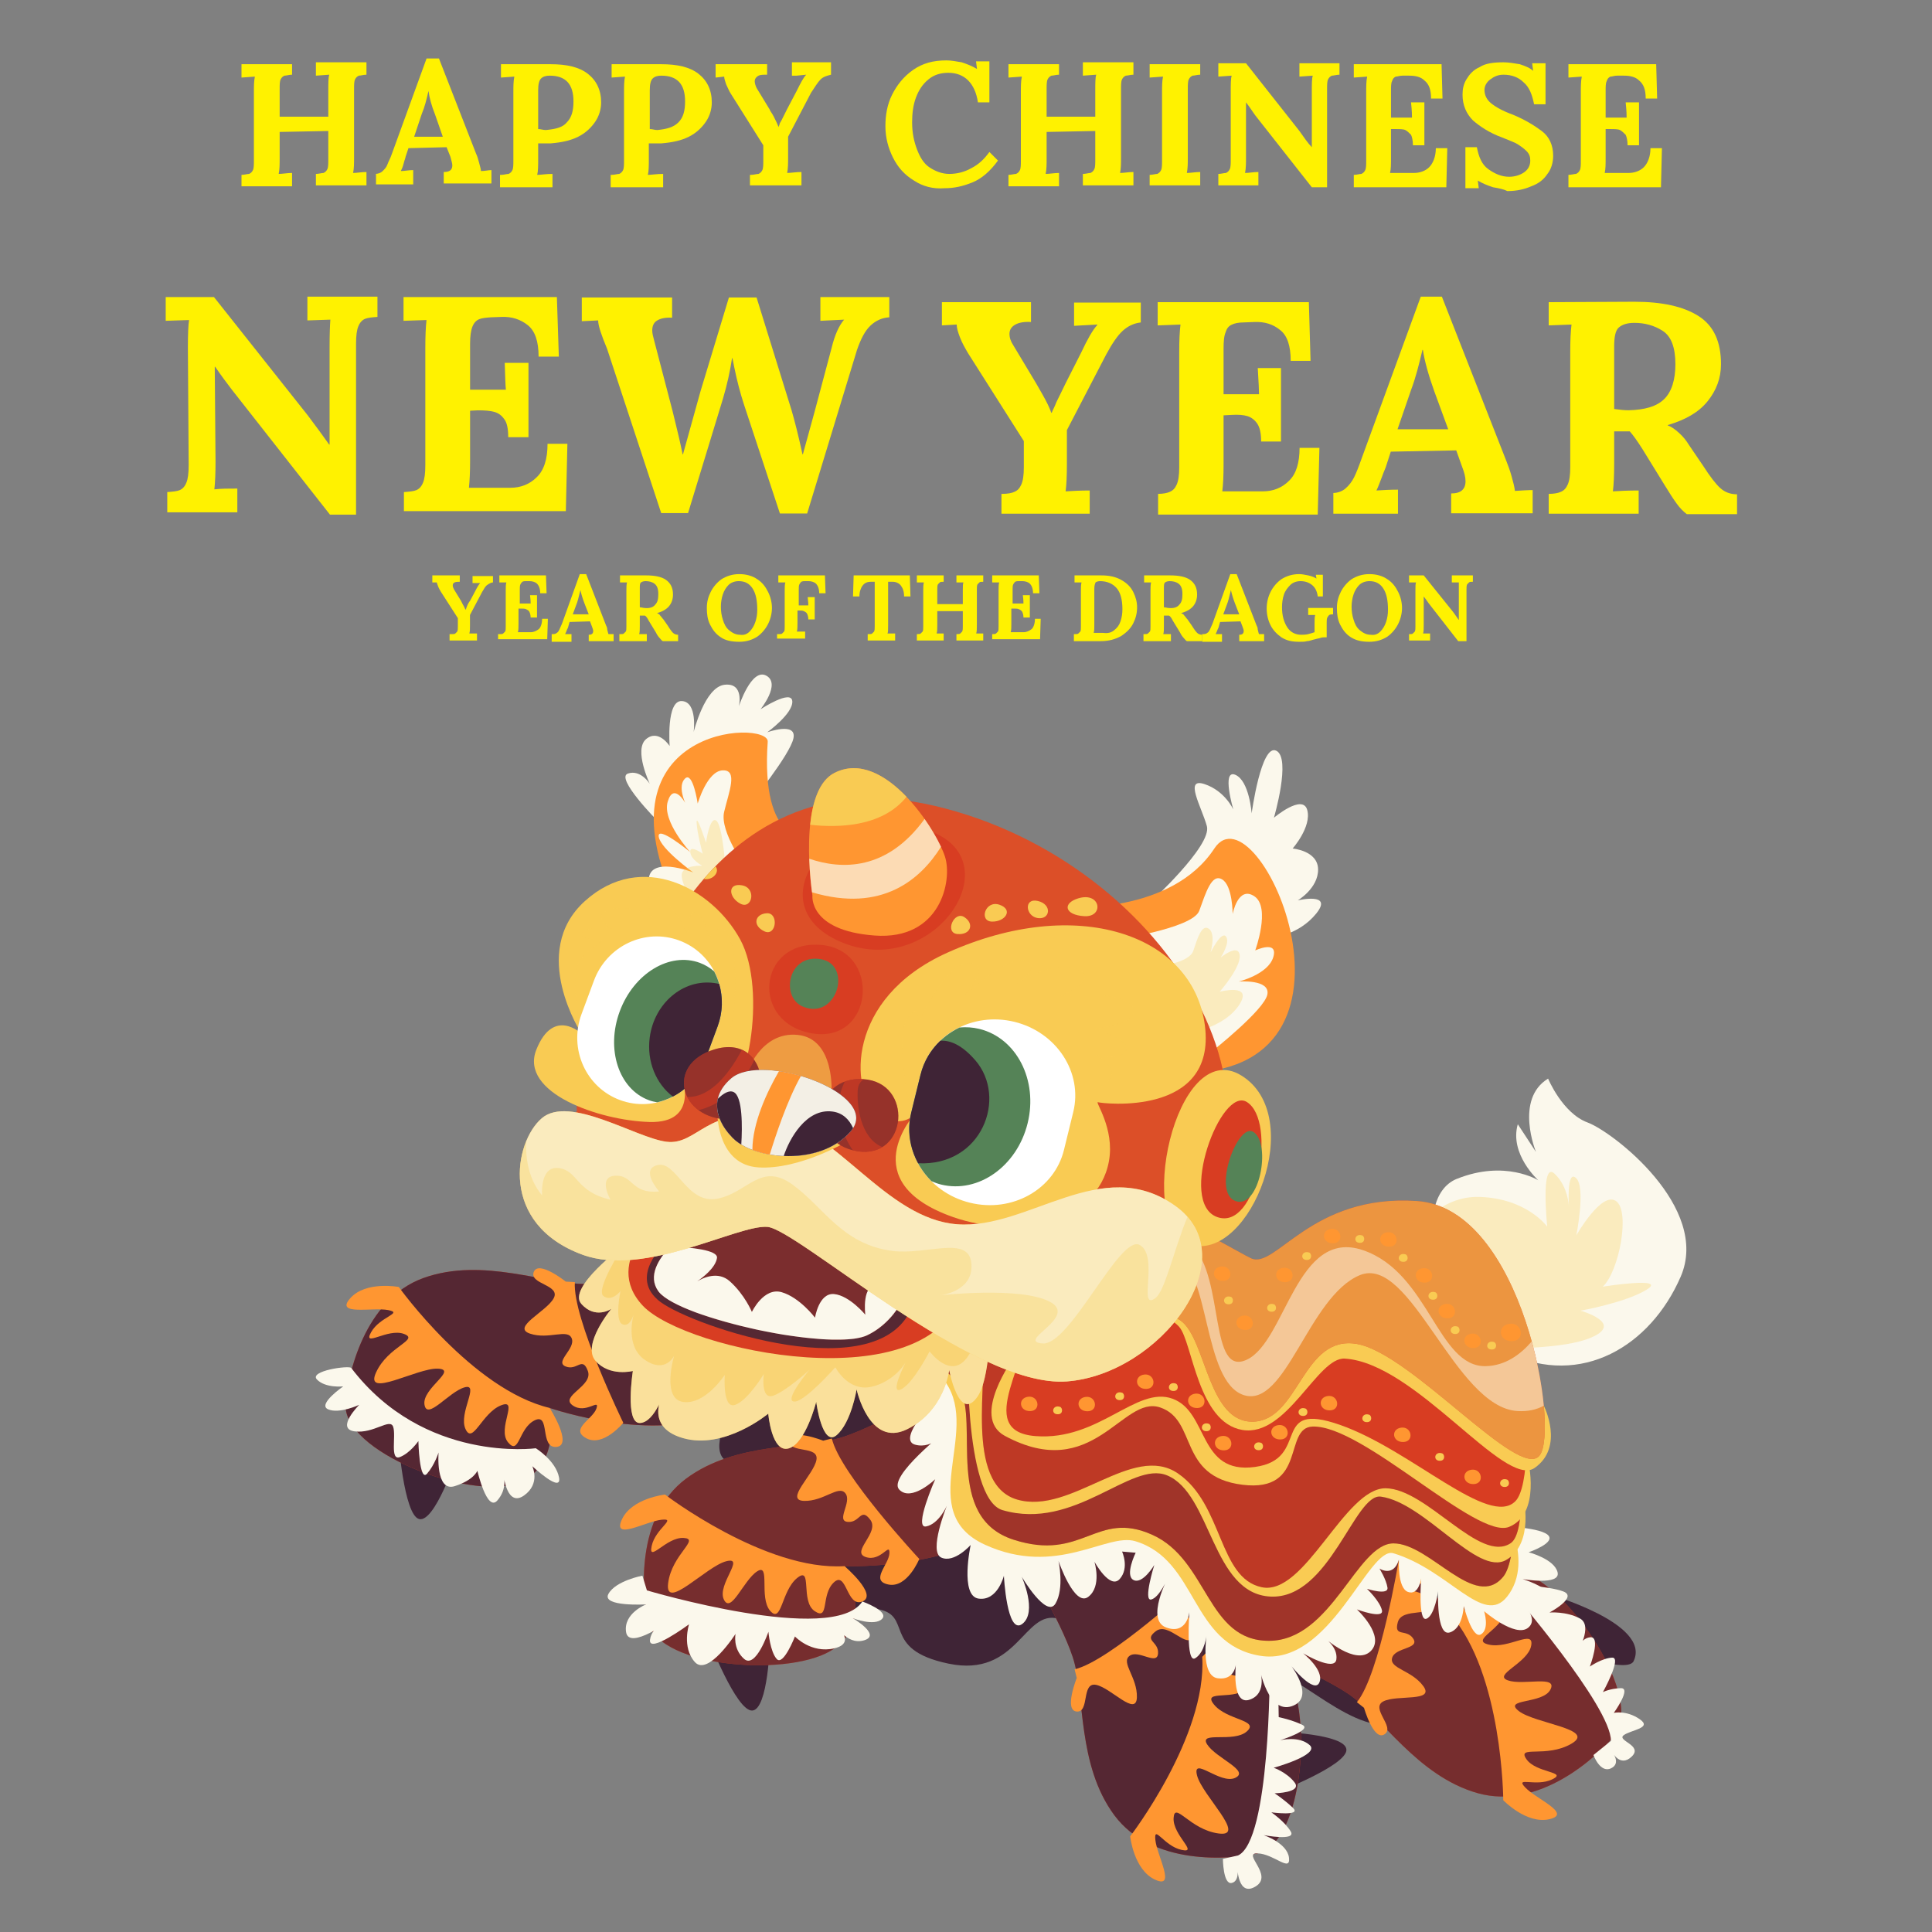<svg width="991" height="991" viewBox="0 0 991 991" fill="none" xmlns="http://www.w3.org/2000/svg">
<rect x="0" y="0" width="991" height="991" fill="#808080" stroke="none"/>
<path d="M402.6 681.445C402.6 681.445 356.891 737.605 372.019 749.05C387.147 760.494 401.024 734.179 411.372 745.829C421.703 757.479 393.16 815.952 410.07 825.923C426.979 835.894 428.795 822.479 449.08 825.22C469.365 827.962 451.033 845.985 486.566 853.352C522.098 860.719 525.131 825.409 542.812 830.292C560.492 835.174 553.297 864.933 592.735 872.831C632.174 880.729 634.127 854.517 651.277 856.83C668.426 859.143 701.338 897.759 723.558 880.267C745.779 862.775 735.448 799.402 735.448 799.402L402.617 681.445H402.6Z" fill="#3F2436"/>
<path d="M204.241 737.452C204.241 737.452 207.068 777.285 215.034 779.187C223.001 781.088 234.034 748.057 234.034 748.057L204.224 737.452H204.241Z" fill="#3F2436"/>
<path d="M359.855 648.226C359.855 648.226 321.444 658.111 301.005 658.591C280.566 659.071 247.689 644.594 217.262 655.524C186.835 666.455 178.217 705.568 177.292 720.199C175.733 744.733 240.545 769.352 264.702 760.957C288.858 752.562 281.954 722.187 281.954 722.187C281.954 722.187 341.952 742.951 374.383 721.381L359.872 648.226H359.855Z" fill="#D83D22"/>
<path opacity="0.85" d="M359.855 648.226C359.855 648.226 321.444 658.111 301.005 658.591C280.566 659.071 247.689 644.594 217.262 655.524C186.835 666.455 178.217 705.568 177.292 720.199C175.733 744.733 240.545 769.352 264.702 760.957C288.858 752.562 281.954 722.187 281.954 722.187C281.954 722.187 341.952 742.951 374.383 721.381L359.872 648.226H359.855Z" fill="#3F2436"/>
<path d="M180.136 701.662C179.074 700.275 158.206 703.153 162.609 707.642C167.012 712.13 176.058 711.137 176.058 711.137C176.058 711.137 162.541 720.457 168.332 722.907C174.122 725.357 184.248 720.594 184.248 720.594C184.248 720.594 171.998 732.861 181.849 734.197C191.7 735.533 200.061 727.19 201.671 731.867C203.264 736.544 199.855 749.445 205.149 747.372C210.443 745.299 214.606 739.182 214.606 739.182C214.606 739.182 215.086 760.41 219.026 755.938C222.967 751.449 224.954 745.042 224.954 745.042C224.954 745.042 223.309 765.429 233.212 762.311C243.114 759.193 244.862 754.413 244.862 754.413C244.862 754.413 249.779 775.692 255.056 769.712C260.333 763.733 258.397 757.343 258.397 757.343C258.397 757.343 260.161 773.173 268.779 767.108C277.396 761.026 273.045 752.083 273.045 752.083C273.045 752.083 288.378 766.406 286.751 757.84C285.123 749.256 274.844 742.866 274.844 742.866C274.844 742.866 217.519 750.713 180.136 701.645V701.662Z" fill="#FBF8EC"/>
<path d="M204.567 660.15C204.567 660.15 242.258 712.764 281.954 722.187C281.954 722.187 294.203 741.444 285.397 742.18C276.591 742.917 282.485 724.38 274.176 728.577C265.866 732.775 266.38 746.874 260.572 739.799C254.765 732.723 266.569 716.91 256.838 720.919C247.106 724.928 242.481 741.221 238.763 732.98C235.045 724.739 246.318 709.337 238.266 711.633C230.214 713.929 219.009 728.868 217.724 720.456C216.439 712.061 235.148 702.502 224.577 702.039C213.989 701.576 186.663 717.715 192.865 704.043C199.067 690.372 215.446 687.271 207.154 684.204C198.862 681.155 185.858 691.485 190.33 683.382C194.818 675.278 207.136 673.565 199.119 671.989C191.101 670.43 171.621 675.038 179.622 665.958C187.623 656.878 204.601 660.15 204.601 660.15H204.567Z" fill="#FF9631"/>
<path d="M290.229 657.409C290.229 657.409 276.197 646.188 273.782 652.458C271.366 658.729 287.676 659.003 284.027 665.89C280.378 672.777 262.183 680.829 271.846 684.067C281.508 687.323 291.274 681.258 293.278 686.569C295.283 691.897 284.267 698.579 290.177 700.926C296.088 703.273 298.692 695.46 301.536 703.239C304.38 711.017 286.973 716.054 293.707 720.851C300.44 725.648 307.841 716.927 305.922 722.495C304.003 728.063 292.045 733.066 300.748 737.743C309.451 742.42 319.713 729.811 319.713 729.811C319.713 729.811 293.535 676.118 294.872 657.632L290.246 657.392L290.229 657.409Z" fill="#FF9631"/>
<path d="M653.812 919.843C653.812 919.843 691.127 905.588 690.63 897.416C690.133 889.244 655.32 888.25 655.32 888.25L653.812 919.843Z" fill="#3F2436"/>
<path d="M523.314 796.764C523.314 796.764 543.908 830.652 550.281 850.08C556.654 869.508 552.337 905.178 571.611 931.133C590.902 957.089 630.82 954.005 645.092 950.647C669.025 945.028 673.805 875.864 658.78 855.168C643.738 834.472 616.669 849.892 616.669 849.892C616.669 849.892 619.153 786.45 589.12 761.66L523.314 796.747V796.764Z" fill="#D83D22"/>
<path opacity="0.85" d="M523.314 796.764C523.314 796.764 543.908 830.652 550.281 850.08C556.654 869.508 552.337 905.178 571.611 931.133C590.902 957.089 630.82 954.005 645.092 950.647C669.025 945.028 673.805 875.864 658.78 855.168C643.738 834.472 616.669 849.892 616.669 849.892C616.669 849.892 619.153 786.45 589.12 761.66L523.314 796.747V796.764Z" fill="#3F2436"/>
<path d="M651.277 856.83C651.277 856.83 651.568 944.102 635.035 951.743L627.274 953.508C627.274 953.508 627.377 966.683 631.712 965.86C636.046 965.038 634.676 957.808 634.676 957.808C634.676 957.808 634.915 973.347 644.167 967.557C653.418 961.749 636.714 950.356 645.092 950.664C653.47 950.955 662.036 960.584 661.179 952.943C660.323 945.302 648.176 941.31 648.176 941.31C648.176 941.31 665.137 944.548 662.07 939.425C659.004 934.303 652.116 929.625 652.116 929.625C652.116 929.625 667.81 931.75 663.235 927.364C658.661 922.978 653.795 919.86 653.795 919.86C653.795 919.86 668.05 919.552 664.058 914.309C660.066 909.067 653.333 906.754 653.333 906.754C653.333 906.754 677.267 900.123 671.819 895.155C666.371 890.187 656.639 892.637 656.639 892.637C656.639 892.637 673.326 887.377 668.05 884.773C662.756 882.169 655.903 880.781 655.903 880.781L655.423 852.975L651.26 856.847L651.277 856.83Z" fill="#FBF8EC"/>
<path d="M579.715 941.944C579.715 941.944 619.154 890.633 616.67 849.909C616.67 849.909 631.558 832.605 634.813 840.829C638.085 849.035 618.606 848.778 625.03 855.511C631.455 862.244 644.801 857.67 639.713 865.294C634.625 872.918 616.07 866.185 622.718 874.34C629.365 882.495 646.309 882.186 639.507 888.148C632.706 894.11 614.683 887.771 619.223 894.813C623.763 901.854 641.289 908.262 633.631 911.911C625.973 915.577 611.393 900.432 614.014 910.695C616.636 920.957 640.004 942.441 625.116 940.471C610.228 938.5 602.519 923.715 601.987 932.538C601.473 941.362 615.128 950.819 606.082 948.883C597.036 946.947 591.811 935.639 592.633 943.76C593.455 951.881 603.529 969.202 592.513 964.165C581.514 959.145 579.715 941.944 579.715 941.944Z" fill="#FF9631"/>
<path d="M552.286 860.754C552.286 860.754 545.604 877.44 552.32 877.92C559.036 878.4 554.564 862.724 562.222 864.231C569.881 865.739 582.85 880.816 583.158 870.622C583.467 860.428 574.832 852.838 579.355 849.378C583.878 845.917 593.455 854.517 594.003 848.196C594.551 841.857 586.311 841.634 592.924 836.665C599.537 831.697 609.405 846.893 612.043 839.047C614.682 831.2 604.197 826.643 610.09 826.866C615.984 827.088 624.225 837.077 626.178 827.397C628.131 817.717 613.089 811.549 613.089 811.549C613.089 811.549 569.281 852.17 551.206 856.248L552.32 860.754H552.286Z" fill="#FF9631"/>
<path d="M747.304 604.676C772.061 594.705 789.056 605.43 789.056 605.43C789.056 605.43 774.117 591.981 778.537 576.665L787.857 590.884C787.857 590.884 776.755 563.832 794.076 553.262C794.076 553.262 801.443 571.028 814.343 575.774C827.244 580.519 877.545 619.29 862.074 654.908C846.604 690.526 811.157 711.788 773.585 694.124C736.014 676.461 722.548 614.63 747.304 604.659V604.676Z" fill="#FBF8EC"/>
<path opacity="0.3" d="M721.468 638.238C721.468 638.238 734.66 613.104 759.005 613.944C783.368 614.783 793.647 629.226 793.647 629.226C793.647 629.226 790.084 595.304 797.331 601.985C804.578 608.684 804.783 619.306 804.783 619.306C804.783 619.306 803.378 599.536 808.449 604.298C813.521 609.061 808.552 633.68 808.552 633.68C808.552 633.68 821.419 610.946 828.888 616.034C836.358 621.122 830.533 652.149 822.138 659.979C822.138 659.979 855.478 654.702 844.787 661.418C834.097 668.134 810.694 672.297 810.694 672.297C810.694 672.297 833.497 678.636 816.176 686.088C798.855 693.541 755.853 691.434 755.853 691.434L721.503 638.221L721.468 638.238Z" fill="#F9CB53"/>
<path d="M795.549 844.272C795.549 844.272 834.44 859.452 837.952 852.067C847.169 832.691 794.059 817.631 794.059 817.631L795.549 844.272Z" fill="#3F2436"/>
<path d="M637.57 843.176C637.57 843.176 674.611 857.361 691.555 868.806C708.498 880.25 726.916 911.106 758.062 919.809C789.209 928.512 818.882 901.614 828.1 890.239C843.57 871.136 805.005 813.537 780.437 806.393C755.869 799.248 743.911 828.014 743.911 828.014C743.911 828.014 707.008 776.342 668.1 775.143L637.57 843.193V843.176Z" fill="#D83D22"/>
<path opacity="0.64" d="M637.57 843.176C637.57 843.176 674.611 857.361 691.555 868.806C708.498 880.25 726.916 911.106 758.062 919.809C789.209 928.512 818.882 901.614 828.1 890.239C843.57 871.136 805.005 813.537 780.437 806.393C755.869 799.248 743.911 828.014 743.911 828.014C743.911 828.014 707.008 776.342 668.1 775.143L637.57 843.193V843.176Z" fill="#3F2436"/>
<path d="M775.144 816.021C775.144 816.021 826.387 875.128 826.319 892.98L817.341 900.227C817.341 900.227 820.768 909.615 826.284 907.08C831.801 904.527 826.952 898.702 826.952 898.702C826.952 898.702 831.03 906.771 836.992 900.997C842.954 895.224 829.163 892.894 832.829 890.084C836.495 887.292 847.888 886.486 841.001 881.792C834.114 877.098 827.792 878.605 827.792 878.605C827.792 878.605 837.043 865.756 831.39 865.927C825.736 866.099 822.19 867.966 822.19 867.966C822.19 867.966 832.144 850.029 826.935 850.268C821.727 850.508 815.508 854.843 815.508 854.843C815.508 854.843 821.384 839.184 815.662 839.818C809.94 840.452 808.929 847.836 808.929 847.836C808.929 847.836 817.393 833.941 810.385 830.172C803.378 826.403 794.812 827.123 794.812 827.123C794.812 827.123 809.512 819.242 801.905 816.329C794.298 813.417 775.59 812.766 775.59 812.766L775.161 816.004L775.144 816.021Z" fill="#FBF8EC"/>
<path d="M771.084 923.39C771.084 923.39 770.827 858.663 743.929 827.996C743.929 827.996 745.094 805.21 752.701 809.699C760.307 814.188 744.768 825.906 753.968 827.294C763.168 828.682 770.912 816.895 771.563 826.026C772.214 835.158 753.42 841.223 763.665 843.587C773.928 845.951 787.137 835.346 785.389 844.221C783.659 853.095 765.533 859.126 773.431 861.918C781.329 864.711 799.112 859.023 795.292 866.613C791.471 874.202 770.69 871.17 779.05 877.663C787.411 884.173 819.037 886.846 806.068 894.401C793.099 901.957 777.937 895.001 782.922 902.3C787.908 909.598 804.509 908.707 796.165 912.716C787.822 916.725 776.772 910.986 782.408 916.913C788.028 922.824 806.599 930.345 794.812 933.121C783.042 935.896 771.084 923.407 771.084 923.407V923.39Z" fill="#FF9631"/>
<path d="M699.659 876.019C699.659 876.019 704.593 893.306 710.195 889.571C715.798 885.836 702.657 876.191 709.63 872.678C716.603 869.166 736.082 873.158 730.086 864.9C724.09 856.642 712.611 855.94 714.067 850.441C715.524 844.941 728.356 845.866 724.912 840.538C721.469 835.21 714.804 840.058 716.997 832.075C719.19 824.091 736.288 830.07 733.564 822.258C730.857 814.445 719.772 817.272 724.552 813.829C729.349 810.402 741.976 813.246 737.59 804.389C733.204 795.531 717.545 799.883 717.545 799.883C717.545 799.883 707.797 858.818 696.01 873.124L699.642 876.002L699.659 876.019Z" fill="#FF9631"/>
<path d="M363.367 840.641C363.367 840.641 377.707 877.921 385.879 877.407C394.051 876.893 394.959 842.08 394.959 842.08L363.35 840.641H363.367Z" fill="#3F2436"/>
<path d="M486.12 709.869C486.12 709.869 452.283 730.548 432.855 736.973C413.427 743.397 377.775 739.148 351.853 758.508C325.949 777.851 329.119 817.786 332.511 832.04C338.199 855.957 407.362 860.583 428.024 845.489C448.686 830.396 433.198 803.361 433.198 803.361C433.198 803.361 496.639 805.691 521.361 775.606L486.12 709.886V709.869Z" fill="#D83D22"/>
<path opacity="0.64" d="M486.12 709.869C486.12 709.869 452.283 730.548 432.855 736.973C413.427 743.397 377.775 739.148 351.853 758.508C325.949 777.851 329.119 817.786 332.511 832.04C338.199 855.957 407.362 860.583 428.024 845.489C448.686 830.396 433.198 803.361 433.198 803.361C433.198 803.361 496.639 805.691 521.361 775.606L486.12 709.886V709.869Z" fill="#3F2436"/>
<path d="M331.843 815.78C331.843 815.78 427.425 844.186 442.347 821.468C442.347 821.468 456.293 826.471 452.421 830.412C448.549 834.352 437.43 830.052 437.43 830.052C437.43 830.052 452.404 838.755 443.135 841.411C433.867 844.049 428.162 832.707 428.162 832.707C428.162 832.707 440.069 842.627 428.042 845.471C416.015 848.332 407.757 839.406 407.757 839.406C407.757 839.406 401.778 854.757 398.403 850.953C395.01 847.15 394.154 837.008 394.154 837.008C394.154 837.008 387.661 856.179 381.681 850.919C375.702 845.659 377.296 838.07 377.296 838.07C377.296 838.07 363.178 860.119 356.394 852.512C349.627 844.906 353.43 833.17 353.43 833.17C353.43 833.17 332.392 848.709 333.419 841.051C334.447 833.393 344.281 830.823 344.281 830.823C344.281 830.823 322.609 846.842 321.136 837.162C319.662 827.499 331.415 822.959 331.415 822.959C331.415 822.959 308.389 824.295 312.09 817.562C315.79 810.812 329.513 808.225 329.513 808.225L331.826 815.78H331.843Z" fill="#FBF8EC"/>
<path d="M341.095 766.61C341.095 766.61 392.509 805.929 433.216 803.342C433.216 803.342 450.554 818.179 442.347 821.468C434.141 824.758 434.364 805.295 427.648 811.737C420.932 818.179 425.54 831.508 417.916 826.437C410.293 821.366 416.974 802.794 408.836 809.458C400.698 816.14 401.041 833.084 395.079 826.283C389.117 819.481 395.387 801.458 388.363 806.015C381.339 810.572 374.983 828.116 371.299 820.458C367.616 812.799 382.709 798.185 372.464 800.841C362.219 803.496 340.786 826.899 342.722 812.011C344.658 797.123 359.426 789.362 350.603 788.865C341.78 788.369 332.357 802.04 334.276 792.994C336.195 783.948 347.485 778.689 339.364 779.528C331.244 780.368 313.957 790.476 318.96 779.46C323.962 768.444 341.146 766.61 341.146 766.61H341.095Z" fill="#FF9631"/>
<path d="M422.217 738.977C422.217 738.977 405.513 732.33 405.05 739.046C404.588 745.762 420.247 741.239 418.773 748.914C417.3 756.572 402.24 769.576 412.434 769.867C422.628 770.158 430.2 761.489 433.661 766.012C437.139 770.518 428.556 780.129 434.878 780.643C441.217 781.174 441.422 772.934 446.408 779.547C451.393 786.143 436.214 796.045 444.061 798.666C451.907 801.288 456.43 790.786 456.225 796.679C456.019 802.573 446.048 810.83 455.728 812.766C465.408 814.702 471.541 799.643 471.541 799.643C471.541 799.643 430.817 755.938 426.688 737.864L422.182 738.994L422.217 738.977Z" fill="#FF9631"/>
<path d="M488.639 698.168C488.639 698.168 451.342 727.207 461.005 729.229C470.668 731.251 480.416 716.945 480.416 716.945C480.416 716.945 459.771 738.292 469.348 741.016C478.925 743.723 486.001 733.324 486.001 733.324C486.001 733.324 455.026 757.532 461.245 764.059C467.464 770.587 479.713 758.748 479.713 758.748C479.713 758.748 468.457 784.207 475.019 782.973C481.581 781.723 485.693 772.351 485.693 772.351C485.693 772.351 476.116 795.908 482.814 798.941C489.513 801.973 497.891 792.465 497.891 792.465C497.891 792.465 492.22 818.677 501.986 819.996C511.751 821.316 514.938 808.261 514.938 808.261C514.938 808.261 516.462 838.996 524.378 832.966C532.293 826.935 524.104 808.792 524.104 808.792C524.104 808.792 536.799 830.396 541.424 822.498C546.05 814.6 542.949 800.688 542.949 800.688C542.949 800.688 551.087 824.519 558.214 819.088C565.341 813.657 561.366 801.048 561.366 801.048C561.366 801.048 569.333 815.611 574.37 809.905C579.407 804.2 575.552 795.857 575.552 795.857L582.525 796.457C582.525 796.457 576.786 808.175 581.463 810.471C586.157 812.767 592.085 802.744 592.085 802.744C592.085 802.744 586.208 821.521 590.526 820.442C594.843 819.363 599.143 809.117 599.143 809.117C599.143 809.117 587.459 830.858 598.167 834.799C608.875 838.739 610.074 826.901 610.074 826.901C610.074 826.901 608.121 853.627 613.106 850.561C618.109 847.494 618.914 838.431 618.914 838.431C618.914 838.431 615.625 859.641 624.619 860.857C633.614 862.074 633.956 853.37 633.956 853.37C633.956 853.37 631.438 875.094 641.032 871.822C650.643 868.533 646.103 855.855 646.103 855.855C646.103 855.855 650.421 879.343 662.653 875.163C674.869 870.982 662.499 854.741 662.499 854.741C662.499 854.741 674.286 869.235 676.805 862.913C679.323 856.591 668.41 848.042 668.41 848.042C668.41 848.042 684.583 857.722 685.474 851.177C686.364 844.633 679.083 839.904 679.083 839.904C679.083 839.904 695.41 854.604 703.12 846.894C710.83 839.185 696.01 825.53 696.01 825.53C696.01 825.53 709.887 830.738 708.859 826.01C707.831 821.299 701.184 814.977 701.184 814.977C701.184 814.977 712.354 818.574 711.686 814.308C711.018 810.06 707.591 804.594 707.591 804.594C707.591 804.594 714.821 809.323 717.58 799.917C717.58 799.917 716.655 814.565 722.223 816.57C727.773 818.574 728.99 809.58 728.99 809.58C728.99 809.58 727.225 831.835 731.594 830.344C735.963 828.854 737.676 816.176 737.676 816.176C737.676 816.176 736.631 839.356 743.552 837.369C750.474 835.398 750.799 823.783 750.799 823.783C750.799 823.783 755.134 841.018 759.657 838.311C764.18 835.587 761.267 826.455 761.267 826.455C761.267 826.455 777.303 840.281 783.865 834.919C790.427 829.556 778.091 819.14 778.091 819.14C778.091 819.14 795.155 821.675 794.076 817.666C792.997 813.657 781.004 809.957 781.004 809.957C781.004 809.957 800.518 813.435 798.959 806.547C797.382 799.677 784.122 796.217 784.122 796.217C784.122 796.217 798.959 791.146 793.682 787.102C788.405 783.059 767.212 782.682 767.212 782.682L488.674 698.168H488.639Z" fill="#FBF8EC"/>
<path d="M451.153 681.104C451.153 681.104 446.596 702.365 459.257 707.282C471.917 712.199 482.163 704.901 485.126 709.184C502.944 735.054 468.662 775.726 505.326 792.396C541.989 809.083 567.619 786.125 582.336 790.546C614.613 800.242 610.364 843.382 646.342 849.31C682.32 855.237 701.851 792.824 714.752 796.73C743.432 805.399 760.821 834.404 773.036 819.002C788.233 799.831 769.01 769.952 769.01 769.952L465.544 676.684L451.17 681.104H451.153Z" fill="#F9CB53"/>
<path d="M471.969 648.826C471.969 648.826 449.988 698.476 463.917 703.599C477.845 708.721 482.368 694.159 492.305 712.182C502.259 730.205 484.15 778.176 519.803 789.74C555.455 801.305 562.205 774.338 591.022 787.239C619.822 800.123 618.896 841.806 651.02 841.635C683.126 841.463 695.907 791.676 714.769 791.659C733.649 791.659 756.589 826.541 771.135 808.672C785.68 790.803 772.643 652.236 734.403 639.352C696.164 626.469 673.189 662.584 633.133 654.497C593.078 646.411 567.037 622.34 538.734 622.357C510.431 622.357 471.969 648.826 471.969 648.826Z" fill="#D83D22"/>
<path opacity="0.36" d="M471.969 648.826C471.969 648.826 449.988 698.476 463.917 703.599C477.845 708.721 482.368 694.159 492.305 712.182C502.259 730.205 484.15 778.176 519.803 789.74C555.455 801.305 562.205 774.338 591.022 787.239C619.822 800.123 618.896 841.806 651.02 841.635C683.126 841.463 695.907 791.676 714.769 791.659C733.649 791.659 756.589 826.541 771.135 808.672C785.68 790.803 772.643 652.236 734.403 639.352C696.164 626.469 673.189 662.584 633.133 654.497C593.078 646.411 567.037 622.34 538.734 622.357C510.431 622.357 471.969 648.826 471.969 648.826Z" fill="#3F2436"/>
<path d="M497.582 686.895C495.715 686.261 494.138 768.719 514.2 774.595C551.361 785.475 579.972 749.154 598.56 756.744C621.483 766.081 621.552 817.598 651.791 818.951C682.046 820.305 694.844 765.858 708.276 767.674C730.891 770.724 757.755 808.706 772.557 800.174C787.359 791.642 781.277 767.4 781.277 767.4L497.565 686.895H497.582Z" fill="#F9CB53"/>
<path d="M468.269 638.153C468.269 638.153 463.814 677.403 474.899 683.142C486.001 688.882 499.45 677.129 503.493 691.246C507.519 705.363 494.036 761.198 521.79 769.198C549.545 777.199 580.88 739.868 604.18 755.749C627.48 771.614 624.91 809.442 647.165 814.137C669.42 818.848 689.688 763.065 710.846 763.39C732.005 763.716 759.04 802.127 774.887 791.556C790.735 780.985 769.405 649.888 739.012 636.594C688.574 614.51 663.715 660.339 636.577 654.12C609.423 647.901 479.696 591.347 468.269 638.153Z" fill="#D83D22"/>
<path opacity="0.17" d="M468.269 638.153C468.269 638.153 463.814 677.403 474.899 683.142C486.001 688.882 499.45 677.129 503.493 691.246C507.519 705.363 494.036 761.198 521.79 769.198C549.545 777.199 580.88 739.868 604.18 755.749C627.48 771.614 624.91 809.442 647.165 814.137C669.42 818.848 689.688 763.065 710.846 763.39C732.005 763.716 759.04 802.127 774.887 791.556C790.735 780.985 769.405 649.888 739.012 636.594C688.574 614.51 663.715 660.339 636.577 654.12C609.423 647.901 479.696 591.347 468.269 638.153Z" fill="#3F2436"/>
<path d="M520.214 696.128C520.214 696.128 497.496 726.864 515.451 736.527C560.92 761.009 575.671 715.402 595.065 721.93C614.476 728.457 603.923 757.462 637.314 761.591C670.705 765.72 658.027 732.209 673.343 731.73C699.196 730.942 757.566 789.946 774.082 783.195C790.597 776.462 783.779 748.999 783.779 748.999L632.071 696.488L520.214 696.111V696.128Z" fill="#F9CB53"/>
<path d="M507.45 636.422C507.45 636.422 526.775 646.958 528.317 671.577C529.859 696.197 498.507 734.059 531.11 736.629C563.713 739.199 582.815 710.674 601.438 717.458C620.044 724.242 614.476 756.434 643.687 752.46C672.897 748.485 650.779 718.023 687.477 730.924C724.175 743.825 763.905 783.966 777.388 769.935C790.871 755.903 782.356 633.92 722.992 621.636C677.592 612.231 660.511 659.568 638.033 649.802C615.555 640.054 517.952 612.813 507.433 636.422H507.45Z" fill="#D83D22"/>
<path d="M527.324 716.448C532.841 715.694 534.16 723.678 528.438 723.815C522.715 723.935 522.013 717.185 527.324 716.448Z" fill="#FF9631"/>
<path d="M556.825 716.533C562.342 715.779 563.661 723.763 557.939 723.9C552.217 724.02 551.514 717.27 556.825 716.533Z" fill="#FF9631"/>
<path d="M586.842 705.071C592.358 704.317 593.677 712.301 587.955 712.438C582.233 712.558 581.53 705.807 586.842 705.071Z" fill="#FF9631"/>
<path d="M626.795 736.579C632.311 735.825 633.63 743.808 627.908 743.945C622.186 744.065 621.484 737.315 626.795 736.579Z" fill="#FF9631"/>
<path d="M613.02 714.872C618.537 714.118 619.856 722.102 614.134 722.239C608.412 722.376 607.709 715.609 613.02 714.872Z" fill="#FF9631"/>
<path d="M681.071 716.07C686.587 715.316 687.906 723.3 682.184 723.437C676.462 723.557 675.759 716.806 681.071 716.07Z" fill="#FF9631"/>
<path d="M655.697 730.994C661.214 730.24 662.533 738.223 656.811 738.36C651.089 738.48 650.386 731.73 655.697 730.994Z" fill="#FF9631"/>
<path d="M718.693 732.295C724.21 731.541 725.529 739.525 719.807 739.662C714.084 739.782 713.382 733.032 718.693 732.295Z" fill="#FF9631"/>
<path d="M754.757 753.882C760.273 753.128 761.592 761.112 755.87 761.249C750.148 761.369 749.446 754.618 754.757 753.882Z" fill="#FF9631"/>
<path d="M739.715 745.487C741.068 745.932 741.445 749.119 738.807 749.29C734.798 749.547 735.706 744.168 739.715 745.487Z" fill="#F9CB53"/>
<path d="M702.297 725.665C703.65 726.11 704.027 729.297 701.389 729.468C697.38 729.725 698.288 724.345 702.297 725.665Z" fill="#F9CB53"/>
<path d="M669.574 722.479C670.927 722.925 671.304 726.111 668.666 726.282C664.657 726.539 665.565 721.16 669.574 722.479Z" fill="#F9CB53"/>
<path d="M646.805 740.056C648.158 740.502 648.535 743.688 645.897 743.86C641.888 744.117 642.796 738.737 646.805 740.056Z" fill="#F9CB53"/>
<path d="M619.993 730.307C621.346 730.753 621.723 733.939 619.085 734.111C615.076 734.368 615.984 728.988 619.993 730.307Z" fill="#F9CB53"/>
<path d="M603.084 709.68C604.437 710.125 604.814 713.312 602.176 713.483C598.167 713.74 599.075 708.361 603.084 709.68Z" fill="#F9CB53"/>
<path d="M575.551 714.375C576.905 714.82 577.282 718.007 574.643 718.178C570.634 718.435 571.542 713.055 575.551 714.375Z" fill="#F9CB53"/>
<path d="M543.719 721.622C545.073 722.068 545.45 725.254 542.811 725.426C538.802 725.683 539.71 720.303 543.719 721.622Z" fill="#F9CB53"/>
<path d="M772.968 758.919C774.321 759.364 774.698 762.551 772.06 762.722C768.051 762.979 768.959 757.599 772.968 758.919Z" fill="#F9CB53"/>
<path d="M583.518 674.713C583.518 674.713 598.218 672.794 604.951 680.726C611.684 688.658 614.339 729.605 637.228 733.477C660.117 737.349 675.725 696.043 689.773 696.882C726.162 699.075 771.649 763.75 787.154 752.973C802.659 742.197 791.882 721.039 791.882 721.039L687.186 664.142L596.127 656.518L583.518 674.713Z" fill="#F9CB53"/>
<path d="M538.734 622.356C538.734 622.356 521.602 676.169 548.072 683.399C574.541 690.629 593.524 667.586 606.185 677.831C618.828 688.076 619.839 730.324 643.173 729.211C666.508 728.097 668.153 684.392 696.147 689.395C724.141 694.398 779.376 759.826 789.707 746.583C800.038 733.34 781.226 619.735 726.814 616.051C672.401 612.351 654.31 651.395 641.683 645.416C629.074 639.437 557.94 593.848 538.734 622.356Z" fill="#D83D22"/>
<g style="mix-blend-mode:overlay" opacity="0.62">
<path d="M538.734 622.356C538.734 622.356 521.602 676.169 548.072 683.399C574.541 690.629 593.524 667.586 606.185 677.831C618.828 688.076 619.839 730.324 643.173 729.211C666.508 728.097 668.153 684.392 696.147 689.395C724.141 694.398 779.376 759.826 789.707 746.583C800.038 733.34 781.226 619.735 726.814 616.051C672.401 612.351 654.31 651.395 641.683 645.416C629.074 639.437 557.94 593.848 538.734 622.356Z" fill="#F9CB53"/>
</g>
<path d="M774.253 679.031C780.918 678.123 782.528 687.786 775.589 687.94C768.651 688.094 767.828 679.922 774.253 679.031Z" fill="#FF9631"/>
<path d="M754.722 684.102C760.239 683.348 761.558 691.332 755.836 691.469C750.114 691.606 749.411 684.839 754.722 684.102Z" fill="#FF9631"/>
<path d="M741.513 668.854C747.03 668.1 748.349 676.084 742.627 676.221C736.904 676.341 736.202 669.591 741.513 668.854Z" fill="#FF9631"/>
<path d="M729.795 650.538C735.312 649.785 736.631 657.768 730.909 657.905C725.187 658.025 724.484 651.275 729.795 650.538Z" fill="#FF9631"/>
<path d="M711.566 632.088C717.082 631.334 718.401 639.318 712.679 639.455C706.957 639.575 706.255 632.824 711.566 632.088Z" fill="#FF9631"/>
<path d="M682.715 630.358C688.232 629.604 689.551 637.588 683.829 637.725C678.106 637.845 677.404 631.095 682.715 630.358Z" fill="#FF9631"/>
<path d="M658.198 650.316C663.715 649.562 665.034 657.546 659.312 657.683C653.59 657.803 652.887 651.053 658.198 650.316Z" fill="#FF9631"/>
<path d="M637.794 674.833C643.31 674.08 644.63 682.063 638.907 682.2C633.185 682.32 632.483 675.57 637.794 674.833Z" fill="#FF9631"/>
<path d="M626.298 649.648C631.815 648.895 633.134 656.878 627.412 657.015C621.689 657.135 620.987 650.385 626.298 649.648Z" fill="#FF9631"/>
<path d="M631.369 665.221C632.723 665.666 633.099 668.853 630.461 669.024C626.452 669.281 627.36 663.902 631.369 665.221Z" fill="#F9CB53"/>
<path d="M653.47 669.025C654.823 669.471 655.2 672.658 652.562 672.829C648.553 673.086 649.461 667.706 653.47 669.025Z" fill="#F9CB53"/>
<path d="M671.476 642.47C672.829 642.916 673.206 646.102 670.568 646.274C666.559 646.531 667.467 641.151 671.476 642.47Z" fill="#F9CB53"/>
<path d="M698.716 633.698C700.07 634.144 700.447 637.33 697.808 637.502C693.799 637.759 694.707 632.379 698.716 633.698Z" fill="#F9CB53"/>
<path d="M720.989 643.429C722.342 643.874 722.719 647.061 720.081 647.232C716.072 647.489 716.98 642.11 720.989 643.429Z" fill="#F9CB53"/>
<path d="M736.22 662.857C737.573 663.302 737.95 666.489 735.312 666.66C731.303 666.917 732.211 661.538 736.22 662.857Z" fill="#F9CB53"/>
<path d="M747.612 680.453C748.966 680.898 749.343 684.085 746.704 684.256C742.695 684.513 743.603 679.134 747.612 680.453Z" fill="#F9CB53"/>
<path d="M766.355 688.401C767.708 688.847 768.085 692.034 765.447 692.205C761.438 692.462 762.346 687.082 766.355 688.401Z" fill="#F9CB53"/>
<path opacity="0.51" d="M785.681 688.077C779.873 694.844 772.043 700.549 762.106 700.755C737.316 701.269 733.067 652.801 699.093 641.254C665.12 629.707 659.603 687.666 639.764 697.328C619.925 707.008 628.405 655.628 611.393 638.65C594.38 621.672 548.243 631.66 548.243 631.66L552.012 643.755C552.012 643.755 584.786 641.237 602.792 645.212C620.798 649.186 616.584 708.858 638.068 715.626C659.552 722.393 671.133 665.256 697.363 654.138C723.576 643.002 746.139 721.742 778.314 723.781C783.71 724.123 788.182 723.061 791.883 721.04C790.975 711.326 788.919 699.83 785.681 688.06V688.077Z" fill="#FBF8EC"/>
<path d="M337.069 420.863C337.069 420.863 315.465 399.053 322.061 396.792C328.657 394.531 333.317 402.086 333.317 402.086C333.317 402.086 324.974 384.594 331.381 379.146C337.789 373.715 343.494 382.675 343.494 382.675C343.494 382.675 341.643 359.118 349.764 359.598C357.885 360.077 355.795 375.531 355.795 375.531C355.795 375.531 361.448 352.368 371.677 351.237C381.905 350.106 378.992 362.304 378.992 362.304C378.992 362.304 385.468 342.397 393.075 346.577C400.682 350.757 390.111 363.812 390.111 363.812C390.111 363.812 406.01 353.361 406.404 359.717C406.798 366.074 393.555 375.616 393.555 375.616C393.555 375.616 408.785 370.117 406.986 378.7C405.205 387.266 384.817 412.228 384.817 412.228C384.817 412.228 338.028 422.902 337.052 420.88L337.069 420.863Z" fill="#FBF8EC"/>
<path d="M319.679 639.146C319.679 639.146 290.914 660.475 298.144 668.75C305.374 677.025 313.563 671.372 313.563 671.372C313.563 671.372 298.246 689.755 305.476 698.03C312.706 706.305 324.613 703.238 324.613 703.238C324.613 703.238 320.416 730.153 328.228 729.913C336.041 729.673 341.095 712.918 341.095 712.918C341.095 712.918 328.896 731.506 350.312 737.657C371.727 743.807 394.068 725.133 394.068 725.133C394.068 725.133 395.781 745.469 404.536 742.951C413.291 740.45 418.67 719.051 418.67 719.051C418.67 719.051 421.72 742.591 429.189 736.098C436.659 729.622 439.383 712.695 439.383 712.695C439.383 712.695 445.893 742.694 465.27 733.134C484.647 723.591 486.874 702.758 486.874 702.758C486.874 702.758 491.997 730.324 501.54 716.207C511.099 702.09 507.981 640.653 507.981 640.653L451.222 620.214L375.651 614.903L319.662 639.129L319.679 639.146Z" fill="#F9CB53"/>
<path opacity="0.47" d="M319.679 639.146C319.679 639.146 290.914 660.475 298.144 668.75C305.374 677.025 313.563 671.372 313.563 671.372C313.563 671.372 298.246 689.755 305.476 698.03C312.706 706.305 324.613 703.238 324.613 703.238C324.613 703.238 320.416 730.153 328.228 729.913C336.041 729.673 341.095 712.918 341.095 712.918C341.095 712.918 328.896 731.506 350.312 737.657C371.727 743.807 394.068 725.133 394.068 725.133C394.068 725.133 395.781 745.469 404.536 742.951C413.291 740.45 418.67 719.051 418.67 719.051C418.67 719.051 421.72 742.591 429.189 736.098C436.659 729.622 439.383 712.695 439.383 712.695C439.383 712.695 445.893 742.694 465.27 733.134C484.647 723.591 486.874 702.758 486.874 702.758C486.874 702.758 491.997 730.324 501.54 716.207C511.099 702.09 507.981 640.653 507.981 640.653L451.222 620.214L375.651 614.903L319.662 639.129L319.679 639.146Z" fill="#FBF8EC"/>
<path opacity="0.52" d="M319.679 639.146C319.679 639.146 305.236 661.572 309.52 664.776C313.803 667.98 318.257 662.275 318.257 662.275C318.257 662.275 315.207 677.094 319.114 679.184C323.037 681.292 325.041 674.216 325.041 674.216C325.041 674.216 320.227 690.372 330.815 697.567C341.386 704.78 345.806 695.392 345.806 695.392C345.806 695.392 339.124 717.595 350.466 719.12C361.808 720.662 371.779 705.208 371.779 705.208C371.779 705.208 370.442 722.872 377.038 720.628C383.651 718.366 391.789 704.763 391.789 704.763C391.789 704.763 389.973 718.16 396.586 715.916C403.199 713.655 415.175 702.673 415.175 702.673C415.175 702.673 402.052 718.229 407.208 718.914C412.365 719.617 428.487 701.319 428.487 701.319C428.487 701.319 435.014 714.049 447.007 711.325C459 708.601 464.516 698.852 464.516 698.852C464.516 698.852 455.967 715.539 462.118 712.695C468.285 709.851 476.835 693.164 476.835 693.164C476.835 693.164 487.919 708.309 496.434 695.82C504.949 683.33 505.977 652.475 505.977 652.475L361.328 623.47L319.696 639.129L319.679 639.146Z" fill="#F9CB53"/>
<path d="M589.463 463.333C589.463 463.333 621.844 433.797 619.051 423.757C616.259 413.718 607.247 398.676 617.818 402.188C628.388 405.683 632.62 415.243 632.62 415.243C632.62 415.243 626.469 394.375 633.648 397.425C640.826 400.474 642.026 417.213 642.026 417.213C642.026 417.213 646.891 381.269 654.652 385.072C662.413 388.876 653.453 419.44 653.453 419.44C653.453 419.44 668.273 406.933 670.551 415.534C672.847 424.134 663.047 435.236 663.047 435.236C663.047 435.236 676.033 436.298 676.102 445.978C676.171 455.658 665.668 461.843 665.668 461.843C665.668 461.843 684.223 457.44 675.108 468.644C665.994 479.849 652.751 480.808 652.751 480.808L589.429 463.333H589.463Z" fill="#FBF8EC"/>
<path d="M414.404 429.908C414.404 429.908 390.111 433.385 393.794 380.463C394.599 368.899 300.697 372.017 349.318 468.661L414.404 429.908Z" fill="#FF9631"/>
<path d="M383.12 445.688C383.12 445.688 369.003 426.739 371.436 416.46C373.869 406.18 378.683 394.787 370.665 395.147C362.647 395.507 357.884 412.177 357.884 412.177C357.884 412.177 355.417 395.507 351.408 399.31C347.399 403.114 351.46 411.817 351.46 411.817C351.46 411.817 345.515 401.109 342.5 411.183C339.484 421.257 354.081 437.087 354.081 437.087C354.081 437.087 336.897 422.936 337.891 429.223C338.885 435.494 355.554 447.486 355.554 447.486C355.554 447.486 331.98 438.235 332.768 452.318C333.556 466.401 363.487 485.195 363.487 485.195L383.138 445.705L383.12 445.688Z" fill="#FBF8EC"/>
<path opacity="0.3" d="M372.242 446.612C372.242 446.612 370.768 423.227 367.376 420.914C363.984 418.601 362.134 432.255 362.134 432.255C362.134 432.255 357.114 416.751 357.337 422.027C357.542 427.304 360.437 437.909 360.437 437.909C360.437 437.909 353.687 433.026 354.064 437.07C354.441 441.113 360.232 444.06 360.232 444.06C360.232 444.06 349.49 443.528 349.661 449.114C349.833 454.699 356.309 463.916 356.309 463.916L372.242 446.595V446.612Z" fill="#F9CB53"/>
<path d="M547.797 465.372C547.797 465.372 600.719 469.038 622.905 435.201C645.109 401.365 712.491 552.524 604.813 550.263C604.813 550.263 594.363 495.49 547.797 465.354V465.372Z" fill="#FF9631"/>
<path d="M570.189 482.333C570.189 482.333 611.752 476.456 615.144 467.171C618.52 457.885 621.535 447.811 626.914 451.101C632.294 454.373 632.277 468.833 632.277 468.833C632.277 468.833 635.035 454.064 643.464 459.769C651.893 465.475 643.858 487.507 643.858 487.507C643.858 487.507 655.731 481.973 653.144 490.882C650.557 499.791 635.412 503.474 635.412 503.474C635.412 503.474 651.654 502.172 650.077 510.139C648.484 518.105 621.723 539.23 621.723 539.23L570.172 482.333H570.189Z" fill="#FBF8EC"/>
<path opacity="0.3" d="M594.654 495.542C594.654 495.542 610.022 493.914 612.095 487.695C614.168 481.476 616.447 473.749 620.113 476.422C623.779 479.078 620.935 488.586 620.935 488.586C620.935 488.586 626.486 477.279 628.851 480.38C631.215 483.481 626.161 491.139 626.161 491.139C626.161 491.139 635.207 483.703 635.892 489.991C636.594 496.261 625.63 508.7 625.63 508.7C625.63 508.7 642.625 504.194 635.892 515.039C629.176 525.883 613.603 529.019 613.603 529.019L594.637 495.542H594.654Z" fill="#F9CB53"/>
<path d="M295.917 570.051C295.917 570.051 292.97 535.273 323.397 521.704C323.397 521.704 358.467 384.867 479.61 413.41C600.736 441.935 679.374 575.825 593.661 644.046C593.661 644.046 545.776 705.517 456.139 660.51C456.139 660.51 411.835 610.655 376.268 615.778C340.701 620.9 327.732 656.45 290.28 623.899C252.829 591.347 295.934 570.051 295.934 570.051H295.917Z" fill="#D83D22"/>
<path opacity="0.13" d="M295.917 570.051C295.917 570.051 292.97 535.273 323.397 521.704C323.397 521.704 358.467 384.867 479.61 413.41C600.736 441.935 679.374 575.825 593.661 644.046C593.661 644.046 545.776 705.517 456.139 660.51C456.139 660.51 411.835 610.655 376.268 615.778C340.701 620.9 327.732 656.45 290.28 623.899C252.829 591.347 295.934 570.051 295.934 570.051H295.917Z" fill="#F9CB53"/>
<path d="M636.766 551.685C670.534 572.501 641.511 646.153 611.41 638.666C581.308 631.179 602.998 530.869 636.766 551.685Z" fill="#F9CB53"/>
<path d="M639.61 565.288C655.132 575.14 644.766 631.608 624.345 624.275C603.923 616.96 626.229 556.791 639.61 565.288Z" fill="#D83D22"/>
<path d="M642.916 580.604C652.253 586.532 646.017 620.471 633.733 616.068C621.449 611.665 634.864 575.498 642.916 580.604Z" fill="#558357"/>
<path d="M393.297 468.439C387.044 468.833 385.896 474.881 392.098 477.725C398.3 480.551 399.55 468.045 393.297 468.439Z" fill="#F9CB53"/>
<path d="M380.601 454.116C372.995 452.763 373.697 460.352 379.762 463.539C385.827 466.725 388.208 455.469 380.601 454.116Z" fill="#F9CB53"/>
<path d="M366.964 444.351C364.891 446.475 362.921 448.634 361.02 450.827C365.594 451.82 369.5 447.143 366.964 444.351Z" fill="#F9CB53"/>
<path d="M494.618 470.408C499.895 473.801 497.959 479.643 491.157 479.112C484.356 478.581 489.358 467.033 494.618 470.408Z" fill="#F9CB53"/>
<path d="M512.658 464.07C519.957 466.589 515.674 472.876 508.821 472.722C501.968 472.568 505.36 461.569 512.658 464.07Z" fill="#F9CB53"/>
<path d="M532.395 462.151C539.796 463.916 538.734 471.797 532.361 470.923C525.988 470.049 525.011 460.387 532.395 462.151Z" fill="#F9CB53"/>
<path d="M553.194 460.763C564.724 457.354 566.386 470.563 556.158 469.946C545.93 469.329 544.85 463.23 553.194 460.763Z" fill="#F9CB53"/>
<g style="mix-blend-mode:overlay" opacity="0.62">
<path d="M382.829 550.983C382.829 550.983 389.973 528.831 409.264 530.853C428.555 532.874 426.517 561.04 426.517 561.04L382.829 550.983Z" fill="#F9CB53"/>
</g>
<g style="mix-blend-mode:multiply">
<path d="M473.288 425.094C521.585 438.474 480.672 502.053 433.233 483.927C385.793 465.783 424.992 411.714 473.288 425.094Z" fill="#D83D22"/>
</g>
<path d="M343.099 620.9C340.923 621.482 307.943 646.718 329.804 669.83C351.682 692.942 476.783 719.617 493.898 662.223C493.898 662.223 388.448 608.65 343.082 620.9H343.099Z" fill="#D83D22"/>
<g style="mix-blend-mode:multiply" opacity="0.85">
<path d="M341.112 637.879C341.112 637.879 321.821 655.131 338.748 667.809C355.675 680.487 452.182 713.261 468.132 669.471L427.271 628.576L384.577 657.478L341.095 637.861L341.112 637.879Z" fill="#3F2436"/>
</g>
<path d="M353.978 630.684C353.978 630.684 327.714 648.416 337.686 662.293C347.639 676.17 426.705 693.371 444.797 684.942C462.889 676.513 467.943 655.149 467.943 655.149C467.943 655.149 440.925 630.889 406.489 623.796C390.094 620.404 369.398 627.72 353.996 630.684H353.978Z" fill="#D83D22"/>
<path opacity="0.6" d="M353.978 630.684C353.978 630.684 327.714 648.416 337.686 662.293C347.639 676.17 426.705 693.371 444.797 684.942C462.889 676.513 467.943 655.149 467.943 655.149C467.943 655.149 440.925 630.889 406.489 623.796C390.094 620.404 369.398 627.72 353.996 630.684H353.978Z" fill="#3F2436"/>
<path d="M450.776 659.14C441.679 657.873 443.855 674.371 443.855 674.371C443.855 674.371 435.802 664.606 427.921 663.783C420.023 662.961 418.053 675.879 418.053 675.879C418.053 675.879 410.224 665.514 400.972 662.824C391.721 660.134 385.673 672.949 385.673 672.949C385.673 672.949 382.058 664.126 374.348 657.222C368.318 651.825 360.66 655.423 357.61 657.256C360.488 655.286 367.016 650.3 367.77 645.28C368.403 641.151 354.235 639.781 343.87 639.335C337.771 645.726 332.151 654.6 337.668 662.293C337.771 662.43 337.891 662.567 337.993 662.721C340.803 666.165 347.759 669.797 356.89 673.189C357.456 673.395 358.021 673.6 358.604 673.806C358.604 673.806 358.621 673.806 358.638 673.806C359.22 674.011 359.803 674.217 360.385 674.423C360.385 674.423 360.403 674.423 360.42 674.423C361.002 674.628 361.602 674.817 362.202 675.022C362.219 675.022 362.236 675.022 362.253 675.039C362.853 675.228 363.452 675.433 364.052 675.622C364.086 675.622 364.12 675.639 364.155 675.656C364.754 675.845 365.354 676.033 365.971 676.222C366.005 676.222 366.039 676.239 366.073 676.256C366.673 676.444 367.29 676.633 367.907 676.804C367.958 676.804 368.009 676.838 368.061 676.855C368.66 677.027 369.277 677.215 369.877 677.387C369.928 677.404 369.997 677.421 370.048 677.438C370.648 677.609 371.265 677.781 371.864 677.952C371.933 677.969 372.001 677.986 372.087 678.02C372.687 678.192 373.286 678.346 373.903 678.517C373.989 678.534 374.074 678.569 374.16 678.586C374.76 678.74 375.359 678.911 375.959 679.066C376.062 679.1 376.164 679.117 376.267 679.151C376.867 679.305 377.449 679.46 378.049 679.614C378.152 679.648 378.272 679.665 378.374 679.699C378.957 679.854 379.539 679.991 380.139 680.145C380.259 680.179 380.396 680.213 380.516 680.23C381.099 680.368 381.664 680.505 382.246 680.642C382.383 680.676 382.538 680.71 382.692 680.744C383.257 680.882 383.805 681.001 384.371 681.139C384.542 681.173 384.696 681.207 384.868 681.258C385.416 681.378 385.964 681.498 386.512 681.635C386.684 681.67 386.855 681.704 387.026 681.755C387.575 681.875 388.123 681.995 388.654 682.115C388.842 682.149 389.014 682.184 389.202 682.235C389.733 682.355 390.264 682.458 390.795 682.56C391.001 682.595 391.207 682.646 391.412 682.68C391.926 682.783 392.44 682.886 392.954 682.989C393.177 683.023 393.382 683.074 393.605 683.109C394.102 683.212 394.616 683.297 395.113 683.4C395.353 683.451 395.575 683.486 395.815 683.537C396.295 683.623 396.792 683.708 397.272 683.811C397.511 683.863 397.768 683.897 398.008 683.948C398.488 684.034 398.95 684.12 399.413 684.188C399.67 684.239 399.927 684.274 400.184 684.325C400.647 684.411 401.109 684.479 401.572 684.565C401.829 684.599 402.103 684.651 402.36 684.685C402.805 684.753 403.251 684.822 403.696 684.891C403.97 684.942 404.244 684.976 404.519 685.01C404.947 685.079 405.375 685.147 405.803 685.199C406.095 685.233 406.369 685.285 406.66 685.319C407.071 685.37 407.482 685.439 407.894 685.49C408.185 685.524 408.493 685.576 408.784 685.61C409.179 685.661 409.573 685.713 409.967 685.764C410.275 685.798 410.583 685.85 410.892 685.884C411.269 685.936 411.646 685.97 412.023 686.021C412.331 686.056 412.656 686.09 412.965 686.124C413.325 686.158 413.701 686.21 414.061 686.244C414.37 686.278 414.695 686.313 415.004 686.347C415.363 686.381 415.706 686.415 416.066 686.45C416.391 686.484 416.7 686.518 417.025 686.535C417.368 686.569 417.71 686.604 418.036 686.621C418.362 686.655 418.67 686.672 418.995 686.707C419.321 686.741 419.646 686.758 419.972 686.792C420.28 686.809 420.606 686.844 420.914 686.861C421.24 686.878 421.565 686.912 421.874 686.929C422.182 686.946 422.49 686.964 422.799 686.981C423.107 686.998 423.416 687.015 423.724 687.032C424.049 687.032 424.358 687.066 424.666 687.066C424.957 687.066 425.249 687.101 425.54 687.101C425.848 687.101 426.157 687.118 426.465 687.135C426.739 687.135 427.031 687.135 427.305 687.152C427.613 687.152 427.904 687.152 428.213 687.152C428.487 687.152 428.761 687.152 429.018 687.152C429.309 687.152 429.617 687.152 429.909 687.152C430.166 687.152 430.44 687.152 430.697 687.152C430.988 687.152 431.279 687.152 431.571 687.135C431.81 687.135 432.067 687.135 432.307 687.118C432.599 687.118 432.873 687.101 433.164 687.083C433.387 687.083 433.626 687.066 433.849 687.049C434.123 687.049 434.397 687.015 434.672 686.998C434.894 686.998 435.117 686.964 435.34 686.946C435.614 686.929 435.871 686.895 436.145 686.878C436.351 686.861 436.556 686.844 436.762 686.826C437.019 686.792 437.276 686.758 437.533 686.741C437.721 686.724 437.927 686.689 438.132 686.672C438.389 686.638 438.629 686.604 438.869 686.552C439.057 686.518 439.246 686.501 439.417 686.467C439.657 686.432 439.88 686.381 440.103 686.33C440.274 686.295 440.462 686.261 440.616 686.227C440.839 686.175 441.062 686.124 441.285 686.073C441.439 686.038 441.593 686.004 441.747 685.97C441.97 685.918 442.176 685.85 442.398 685.781C442.535 685.747 442.672 685.713 442.809 685.661C443.032 685.593 443.255 685.507 443.478 685.439C443.58 685.404 443.683 685.37 443.786 685.336C444.094 685.216 444.386 685.096 444.677 684.959C445.208 684.719 445.722 684.445 446.236 684.188C446.407 684.102 446.561 684.017 446.716 683.914C447.058 683.725 447.384 683.537 447.709 683.349C447.898 683.246 448.086 683.126 448.258 683.006C448.549 682.817 448.84 682.646 449.131 682.458C449.32 682.338 449.508 682.218 449.68 682.081C449.954 681.892 450.228 681.704 450.502 681.498C450.673 681.361 450.862 681.241 451.033 681.104C451.307 680.899 451.581 680.693 451.838 680.47C451.992 680.35 452.164 680.23 452.318 680.093C452.661 679.802 453.003 679.528 453.329 679.237C453.534 679.065 453.723 678.877 453.911 678.706C454.151 678.483 454.391 678.277 454.614 678.055C454.802 677.866 454.991 677.678 455.179 677.489C455.35 677.318 455.522 677.147 455.693 676.975C455.899 676.77 456.087 676.564 456.275 676.359C456.413 676.204 456.567 676.05 456.704 675.896C456.909 675.673 457.098 675.451 457.303 675.228C457.423 675.091 457.526 674.954 457.646 674.817C457.852 674.56 458.057 674.32 458.263 674.063C458.331 673.977 458.4 673.892 458.468 673.806C459.531 672.47 460.473 671.116 461.33 669.78C459.428 665.394 456.001 659.929 450.656 659.192L450.776 659.14Z" fill="#FBF8EC"/>
<path d="M416.734 459.325C416.734 459.325 408.391 406.42 428.041 396.449C453.38 383.565 480.312 425.626 484.733 439.451C488.639 451.65 482.471 482.402 448.566 479.867C414.644 477.331 416.734 459.342 416.734 459.342V459.325Z" fill="#FF9631"/>
<path opacity="0.7" d="M416.511 457.697C452.541 468.422 472.397 450.844 482.677 434.346C480.741 430.234 477.862 425.197 474.265 420.074C454.939 446.715 431.759 446.15 415.089 440.479C415.363 448.274 416.134 454.784 416.511 457.697Z" fill="#FBF8EC"/>
<path d="M464.979 408.715C454.408 397.664 441.011 389.852 428.042 396.448C420.144 400.457 416.786 411.404 415.569 423.054C429.138 424.596 452.353 424.494 464.996 408.715H464.979Z" fill="#F9CB53"/>
<path d="M469.348 571.267C469.348 571.267 462.22 580.604 449.388 570.154C436.573 559.703 433.352 512.349 485.915 488.672C552.08 458.862 612.026 479.026 618.04 526.055C624.053 573.083 565.135 566.059 563.216 565.374C561.297 564.688 571.885 578.788 568.818 595.612C562.993 627.616 520.351 635.308 489.033 624.343C437.087 606.132 469.33 571.284 469.33 571.284L469.348 571.267Z" fill="#F9CB53"/>
<g style="mix-blend-mode:multiply" opacity="0.67">
<path d="M467.395 570.685C467.395 570.685 458.281 533.353 465.356 522.56C472.432 511.766 470.462 526.312 470.462 526.312C470.462 526.312 483.962 494.428 496.777 494.103C509.592 493.794 495.115 510.224 495.115 510.224C495.115 510.224 517.867 489.289 526.553 493.023C535.239 496.758 517.422 507.62 517.422 507.62C517.422 507.62 536.85 492.372 551.566 496.912C566.283 501.453 543.514 511.149 543.514 511.149C543.514 511.149 574.198 507.123 580.64 516.169C587.082 525.215 560.681 527.768 560.681 527.768C560.681 527.768 580.417 532.993 577.591 538.733C574.764 544.489 562.428 541.285 562.428 541.285C562.428 541.285 573.856 547.436 568.887 553.912C563.919 560.388 540.961 563.934 540.961 563.934L467.378 570.667L467.395 570.685Z" fill="#F9CB53"/>
</g>
<path d="M497.582 616.943C519.22 622.22 540.79 610.09 545.758 589.822L550.521 570.394C555.49 550.127 541.972 529.431 520.334 524.137C498.696 518.843 477.126 530.99 472.158 551.257L467.395 570.686C462.427 590.953 475.944 611.666 497.582 616.943Z" fill="white"/>
<path d="M472.157 551.275C474.847 540.31 482.419 531.761 492.202 527.032C495.543 526.741 498.952 526.947 502.344 527.769C521.43 532.429 532.532 554.084 527.118 576.134C521.704 598.183 501.848 612.283 482.745 607.606C481.015 607.178 479.37 606.578 477.777 605.876C468.576 596.71 464.208 583.604 467.377 570.669L472.14 551.24L472.157 551.275Z" fill="#558357"/>
<path d="M500.255 543.855C493.145 535.632 487.028 533.507 482.3 533.85C477.451 538.476 473.854 544.386 472.175 551.257L467.412 570.685C465.185 579.731 466.675 588.862 470.924 596.674C503.613 598.336 516.925 563.146 500.272 543.855H500.255Z" fill="#3F2436"/>
<path d="M298.332 530.286C298.332 530.286 270.903 488.466 300.011 462.202C329.119 435.921 365.32 455.64 379.643 481.819C393.965 508.014 383.018 567.515 368.215 563.626C353.413 559.754 349.747 551.907 349.747 551.907C349.747 551.907 358.964 576.235 333.18 575.516C307.412 574.796 266.329 560.542 275.101 538.441C283.89 516.341 298.332 530.269 298.332 530.269V530.286Z" fill="#F9CB53"/>
<g style="mix-blend-mode:multiply" opacity="0.67">
<path d="M297.698 526.963C297.698 526.963 292.13 500.151 297.15 493.178C302.187 486.188 309.314 482.556 309.314 482.556C309.314 482.556 293.552 481.956 299.754 477.69C305.956 473.424 316.218 476.851 314.711 476.645C313.203 476.439 302.855 469.929 312.483 466.64C322.129 463.35 334.995 470.186 334.995 470.186C334.995 470.186 327.885 458.502 335.921 459.581C343.956 460.661 353.104 479.78 353.104 479.78C353.104 479.78 352.625 464.395 357.679 468.644C362.716 472.91 363.572 481.699 363.572 481.699C363.572 481.699 368.712 470.135 373.937 480.551C379.163 490.968 378.323 531.212 368.609 542.673C358.878 554.135 297.681 526.946 297.681 526.946L297.698 526.963Z" fill="#F9CB53"/>
</g>
<path d="M318.017 564.26C300.491 557.767 291.668 538.03 298.298 520.144L304.654 503.012C311.284 485.143 330.867 475.908 348.393 482.401C365.92 488.895 374.743 508.631 368.113 526.517L361.756 543.65C355.126 561.519 335.544 570.753 318.017 564.26Z" fill="white"/>
<path d="M368.095 526.501C371.693 516.821 370.716 506.628 366.313 498.25C364.155 496.4 361.705 494.909 358.964 493.881C343.51 488.159 325.11 499.278 317.897 518.74C310.684 538.186 317.366 558.607 332.837 564.33C334.241 564.844 335.663 565.186 337.12 565.426C347.999 562.908 357.524 555.044 361.756 543.634L368.112 526.501H368.095Z" fill="#558357"/>
<path d="M333.283 532.069C331.621 544.405 336.538 555.969 345.138 562.479C352.523 558.659 358.587 552.131 361.74 543.651L368.096 526.518C370.803 519.22 370.906 511.613 368.918 504.709C368.062 504.503 367.188 504.332 366.297 504.212C350.432 502.07 335.647 514.543 333.283 532.069Z" fill="#3F2436"/>
<path d="M277.877 573.598C292.062 561.486 326.053 583.638 341.849 585.642C357.645 587.647 362.905 567.019 396.004 573.084C429.104 579.132 454.392 625.167 490.935 627.976C527.478 630.769 564.947 591.844 602.621 618.348C640.295 644.852 595.083 705.004 547.198 708.584C499.313 712.165 408.922 630.392 393.554 629.296C378.187 628.199 330.781 655.251 298.932 643.635C255.827 627.925 263.691 585.728 277.877 573.615V573.598Z" fill="#F9CB53"/>
<path opacity="0.7" d="M277.877 573.598C292.062 561.486 326.053 583.638 341.849 585.642C357.645 587.647 362.905 567.019 396.004 573.084C429.104 579.132 454.392 625.167 490.935 627.976C527.478 630.769 564.947 591.844 602.621 618.348C640.295 644.852 595.083 705.004 547.198 708.584C499.313 712.165 408.922 630.392 393.554 629.296C378.187 628.199 330.781 655.251 298.932 643.635C255.827 627.925 263.691 585.728 277.877 573.615V573.598Z" fill="#FBF8EC"/>
<path d="M368.027 571.85C368.027 571.85 368.113 597.582 389.134 598.816C410.139 600.05 434.313 585.607 434.313 585.607L368.044 571.85H368.027Z" fill="#F9CB53"/>
<path opacity="0.3" d="M609.131 624.121C602.176 640.756 597.687 661.983 592.701 665.787C583.313 672.931 594.774 644.166 584.581 638.58C574.387 632.995 548.962 690.2 534.794 689.121C520.625 688.042 553.468 675.638 538.529 667.723C523.589 659.808 482.557 664.365 482.557 664.365C482.557 664.365 499.655 662.463 498.25 647.952C496.846 633.441 475.225 643.857 457.835 641.647C431.725 638.324 422.371 618.861 406.232 607.417C390.094 595.972 383.446 611.905 367.873 614.869C352.317 617.816 346.989 595.51 337.446 597.583C327.903 599.656 338.131 611.152 338.131 611.152C323.62 612.556 324.973 602.637 315.636 603.065C306.299 603.493 313.135 615.366 313.135 615.366C295.163 611.254 296.619 600.495 286.682 599.159C276.763 597.823 278.048 613.156 278.048 613.156C271.298 605.052 269.533 594.807 269.893 585.333C262.663 602.962 265.25 631.368 298.898 643.635C330.764 655.25 378.152 628.198 393.52 629.295C408.888 630.391 499.296 712.164 547.163 708.583C591.828 705.243 634.145 652.698 609.08 624.138L609.131 624.121Z" fill="#F9CB53"/>
<path d="M366.194 538.357C395.833 529.105 398.3 574.318 373.612 574.163C348.907 574.009 341.129 546.169 366.194 538.357Z" fill="#D83D22"/>
<path opacity="0.43" d="M366.194 538.357C395.833 529.105 398.3 574.318 373.612 574.163C348.907 574.009 341.129 546.169 366.194 538.357Z" fill="#3F2436"/>
<path opacity="0.6" d="M380.533 538.477C375.154 548.722 365.32 563.01 352.522 562.685C353.79 565.237 355.743 567.567 358.278 569.452C368.267 566.951 378.94 559.995 386.907 543.77C385.313 541.509 383.189 539.642 380.533 538.477Z" fill="#D83D22"/>
<path d="M442.707 553.536C468.68 555.044 465.75 594.637 439.846 590.508C413.942 586.379 416.734 552.028 442.707 553.536Z" fill="#D83D22"/>
<path opacity="0.43" d="M442.707 553.536C468.68 555.044 465.75 594.637 439.846 590.508C413.942 586.379 416.734 552.028 442.707 553.536Z" fill="#3F2436"/>
<path opacity="0.6" d="M452.626 588.383C441.079 583.741 439.451 566.42 439.965 559.156C440.154 556.449 441.404 554.701 443.066 553.57C442.946 553.57 442.844 553.553 442.724 553.536C439.143 553.331 436.008 553.81 433.318 554.787C426.311 569.229 432.444 582.61 437.413 590.011C438.201 590.217 439.006 590.371 439.862 590.508C445.071 591.33 449.337 590.405 452.643 588.366L452.626 588.383Z" fill="#D83D22"/>
<path d="M374.52 582.216C374.52 582.216 359.066 566.882 375.051 553.125C391.035 539.367 452.798 561.108 436.453 580.194C420.092 599.297 384.011 594.602 374.537 582.216H374.52Z" fill="#3F2436"/>
<g style="mix-blend-mode:overlay" opacity="0.96">
<path d="M374.52 582.216C374.52 582.216 359.066 566.882 375.051 553.125C391.035 539.367 452.798 561.108 436.453 580.194C420.092 599.297 384.011 594.602 374.537 582.216H374.52Z" fill="#FBF8EC"/>
</g>
<path d="M394.856 592.202C397.546 583.379 403.679 564.568 410.824 551.924C407.089 550.828 403.285 549.988 399.55 549.457C393.383 560.165 385.982 575.927 385.93 589.838C388.654 590.866 391.687 591.671 394.856 592.219V592.202Z" fill="#FF9631"/>
<path d="M402 592.956C414.507 593.505 428.076 589.975 436.453 580.193C436.899 579.679 437.258 579.165 437.601 578.651C435.579 574.214 432.29 570.839 426.996 570.153C413.462 568.371 404.775 584.39 402 592.974V592.956Z" fill="#3F2436"/>
<path d="M368.198 563.627C365.937 573.667 374.52 582.216 374.52 582.216C375.908 584.032 377.878 585.66 380.242 587.099C380.774 578.19 380.996 562.36 376.285 560.149C373.972 559.053 371.025 560.852 368.181 563.644L368.198 563.627Z" fill="#3F2436"/>
<g style="mix-blend-mode:multiply">
<path d="M420.332 484.629C452.267 486.479 448.652 535.187 416.803 530.098C384.953 525.01 388.38 482.779 420.332 484.629Z" fill="#D83D22"/>
</g>
<path d="M424.393 488.93C449.337 495.44 435.563 529.174 413.548 523.743C391.533 518.312 399.448 482.42 424.393 488.93Z" fill="#D83D22"/>
<path d="M420.829 491.962C437.55 494.652 429.378 523.434 411.971 516.393C400.201 511.63 404.107 489.289 420.829 491.962Z" fill="#558357"/>
<path d="M231.579 325.268C232.562 325.268 233.217 325.268 233.544 324.941C233.872 324.613 234.199 324.286 234.526 323.958C234.854 323.303 234.854 322.321 234.854 321.339V317.082L226.013 303.329C225.685 302.674 225.03 301.692 224.703 300.709C224.376 299.727 224.048 299.072 224.048 298.745H221.756V295.143H235.836V298.417C234.854 298.417 233.872 298.417 233.217 298.745C232.562 299.072 232.234 299.399 232.234 300.382C232.234 301.037 232.562 301.692 232.889 302.347L236.491 308.241C236.491 308.241 236.819 308.895 237.474 310.205C238.128 311.188 238.456 312.17 238.783 312.825C238.783 312.497 239.111 312.497 239.111 312.17C239.111 311.843 239.438 311.515 239.438 311.188C240.093 309.55 240.748 308.568 241.075 308.241L243.695 303.329C244.677 301.364 245.66 299.727 246.315 299.072H243.695H242.385V295.47H252.864V298.745C251.881 298.745 250.899 299.399 249.917 300.054C248.934 300.709 248.279 302.019 247.297 303.656L241.075 315.445V320.684C241.075 322.321 241.075 323.958 240.748 324.941C241.73 324.941 243.04 324.941 244.677 324.941V328.543H230.597V325.268H231.579Z" fill="#FFF200"/>
<path d="M256.139 325.268C257.121 325.268 257.776 325.268 258.103 324.941C258.431 324.613 258.758 324.286 259.086 323.958C259.413 323.631 259.413 322.321 259.413 321.339V303.001C259.413 301.364 259.413 299.727 259.741 298.745H256.139V295.143H280.043L280.37 304.311H277.096C277.096 302.019 276.441 300.382 275.458 299.399C274.476 298.417 272.839 298.09 271.529 298.09H269.892C269.237 298.09 268.582 298.09 267.927 298.417C267.599 298.745 267.272 299.072 266.945 299.727C266.617 300.382 266.617 301.364 266.617 302.347V309.55H272.184C272.184 308.896 272.184 307.586 271.856 305.294H275.458V316.754H272.184C272.184 315.444 271.856 314.462 271.529 313.807C271.201 313.152 270.547 312.825 269.892 312.497C269.237 312.17 268.254 312.17 267.272 312.17H265.962V320.029C265.962 321.666 265.962 323.303 265.635 324.286H272.184C273.821 324.286 275.131 323.631 276.441 322.648C277.423 321.666 278.078 319.701 278.078 317.409H281.025L280.697 327.888H255.484V325.268H256.139Z" fill="#FFF200"/>
<path d="M283.644 325.268C284.627 325.268 285.281 324.94 285.609 324.613C286.264 324.285 286.591 323.63 286.919 322.975C287.246 322.321 287.574 321.338 288.228 320.028L297.397 294.487H300.672L310.823 320.683C311.15 321.338 311.477 321.993 311.477 322.975C311.805 323.958 311.805 324.613 312.132 325.268C313.115 325.268 314.097 325.268 314.752 325.268V328.87H301.981V325.595C303.619 325.595 304.274 324.94 304.274 323.63C304.274 322.975 303.946 322.321 303.619 321.338L302.636 318.719L292.158 319.046L291.503 321.338C291.503 321.666 291.175 322.321 290.848 322.975C290.521 323.958 290.193 324.613 289.866 325.268C290.848 325.268 292.158 325.268 293.14 325.268V329.197H282.989V325.268H283.644ZM301.981 315.117L299.689 309.223C298.707 306.603 298.052 304.311 297.725 302.674C297.07 304.966 296.742 306.93 296.087 308.895L293.795 315.117H301.981Z" fill="#FFF200"/>
<path d="M318.027 325.268C319.009 325.268 319.664 325.268 319.991 324.941C320.319 324.613 320.646 324.286 320.974 323.958C321.301 323.631 321.301 322.321 321.301 321.339V303.001C321.301 301.364 321.301 299.727 321.629 298.745H318.027V295.143H331.452C335.709 295.143 339.311 295.798 341.603 297.435C343.895 299.072 345.205 301.364 345.205 304.966C345.205 307.258 344.55 309.223 343.24 310.86C341.93 312.497 339.638 313.807 337.019 314.462C337.674 314.79 338.329 315.117 338.656 315.772C339.311 316.427 339.638 317.082 340.293 317.737L342.585 321.011C343.568 322.648 344.55 323.958 345.205 324.613C345.86 325.268 346.842 325.595 347.825 325.595V328.87H339.966C339.311 328.543 338.983 327.888 338.329 327.233C337.674 326.578 337.019 325.595 336.364 324.286L332.762 318.392C332.107 317.082 331.452 316.099 330.797 315.772H328.178V321.011C328.178 322.976 328.178 324.286 327.85 325.268C328.833 325.268 330.142 325.268 331.78 325.268V328.87H317.699V325.268H318.027ZM336.036 310.205C337.346 308.895 337.674 307.258 337.674 304.639C337.674 302.019 337.019 300.382 335.709 299.399C334.399 298.417 332.762 298.09 331.125 298.09C330.142 298.09 329.16 298.417 328.832 298.745C328.178 299.072 328.178 300.382 328.178 301.692V311.515C329.16 311.515 329.815 311.843 330.47 311.843C333.089 312.17 335.054 311.515 336.036 310.205Z" fill="#FFF200"/>
<path d="M369.764 326.905C367.144 325.268 365.507 322.975 364.197 320.356C362.887 317.736 362.56 314.789 362.56 311.842C362.56 308.895 363.214 306.276 364.524 303.656C365.834 301.036 367.799 298.744 370.091 297.107C372.711 295.47 375.658 294.487 379.26 294.487C382.861 294.487 386.136 295.47 388.428 297.107C391.048 298.744 392.685 301.036 393.995 303.656C395.305 306.276 395.96 309.223 395.96 311.842C395.96 314.462 395.305 317.409 393.995 320.028C392.685 322.648 390.72 324.94 388.428 326.577C385.809 328.215 382.861 329.197 379.26 329.197C375.33 329.197 372.056 328.542 369.764 326.905ZM384.499 323.958C385.809 322.648 386.791 321.011 387.446 319.046C388.101 317.081 388.428 315.117 388.428 312.825C388.428 308.24 387.773 304.638 386.136 302.019C384.499 299.399 382.207 298.089 378.932 298.089C376.967 298.089 375.003 298.744 373.693 300.054C372.383 301.364 371.401 303.001 370.746 304.966C370.091 306.93 369.764 309.223 369.764 311.187C369.764 313.479 370.091 315.772 370.746 317.736C371.401 320.028 372.383 321.993 374.02 323.303C375.658 324.613 377.295 325.595 379.587 325.595C381.552 325.923 383.189 325.268 384.499 323.958Z" fill="#FFF200"/>
<path d="M399.235 325.268C400.217 325.268 400.872 325.268 401.199 324.941C401.527 324.613 401.854 324.286 402.182 323.958C402.509 323.631 402.509 322.321 402.509 321.339V303.001C402.509 301.364 402.509 299.727 402.836 298.745H399.235V295.143H423.138L423.466 304.311H420.191C420.191 302.019 419.536 300.382 418.554 299.399C417.572 298.417 415.935 298.09 414.625 298.09H412.987C412.333 298.09 411.678 298.09 411.023 298.417C410.695 298.745 410.368 299.072 410.04 299.727C409.713 300.382 409.713 301.364 409.713 302.347V310.533H414.625C414.625 310.205 414.625 308.896 414.297 306.276H417.899V317.737H414.625C414.625 316.427 414.297 315.444 413.97 314.79C413.642 314.135 412.987 313.807 412.333 313.48C411.678 313.152 410.695 313.152 409.713 313.152H409.058V319.701C409.058 321.339 409.058 322.976 408.731 323.958C409.713 323.958 411.023 323.958 412.987 323.958V327.56H398.58V325.268H399.235Z" fill="#FFF200"/>
<path d="M445.404 325.268C446.387 325.268 447.041 325.268 447.369 324.941C447.696 324.613 448.024 324.286 448.351 323.958C448.679 323.303 448.679 322.321 448.679 321.339V298.417H446.714C444.749 298.417 443.44 299.072 442.457 300.382C441.475 301.692 440.82 303.656 440.82 305.948H437.545L437.873 295.143H466.688L467.016 305.948H463.741C463.741 303.329 463.087 301.692 462.104 300.382C461.122 299.072 459.484 298.417 457.847 298.417H455.555V320.684C455.555 322.976 455.555 324.286 455.228 324.941C456.21 324.941 457.52 324.941 459.157 324.941V328.543H445.077V325.268H445.404Z" fill="#FFF200"/>
<path d="M470.291 325.268C471.273 325.268 471.928 325.268 472.256 324.941C472.583 324.613 472.911 324.286 473.238 323.958C473.565 323.631 473.566 322.321 473.566 321.339V303.001C473.566 301.364 473.565 299.727 473.893 298.745H470.291V295.143H484.044V298.417C483.062 298.417 482.407 298.417 482.079 298.745C481.752 299.072 481.424 299.399 481.097 299.727C480.769 300.382 480.769 301.364 480.769 302.347V309.878H493.867V303.001C493.867 300.709 493.867 299.399 494.195 298.745H490.593V295.143H504.346V298.417C503.363 298.417 502.709 298.417 502.381 298.745C502.054 299.072 501.726 299.399 501.399 299.727C501.071 300.382 501.071 301.364 501.071 302.347V320.684C501.071 322.321 501.071 323.958 500.744 324.941C501.726 324.941 503.036 324.941 504.346 324.941V328.543H490.593V325.268C491.575 325.268 492.23 325.268 492.558 324.941C492.885 324.613 493.212 324.286 493.54 323.958C493.867 323.303 493.867 322.321 493.867 321.339V313.48H480.769V320.684C480.769 322.321 480.769 323.958 480.442 324.941C481.424 324.941 482.734 324.941 484.044 324.941V328.543H470.291V325.268Z" fill="#FFF200"/>
<path d="M508.93 325.268C509.913 325.268 510.567 325.268 510.895 324.941C511.222 324.613 511.55 324.286 511.877 323.958C512.205 323.631 512.205 322.321 512.205 321.339V303.001C512.205 301.364 512.205 299.727 512.532 298.745H508.93V295.143H532.834L533.161 304.311H529.887C529.887 302.019 529.232 300.382 528.25 299.399C527.267 298.417 525.63 298.09 524.32 298.09H522.683C522.028 298.09 521.373 298.09 520.718 298.417C520.391 298.745 520.063 299.072 519.736 299.727C519.409 300.382 519.409 301.364 519.409 302.347V309.55H524.975C524.975 308.896 524.975 307.586 524.648 305.294H528.25V316.754H524.975C524.975 315.444 524.648 314.462 524.32 313.807C523.993 313.152 523.338 312.825 522.683 312.497C522.028 312.17 521.046 312.17 520.063 312.17H518.754V320.029C518.754 321.666 518.754 323.303 518.426 324.286H524.975C526.612 324.286 527.922 323.631 529.232 322.648C530.214 321.666 530.869 319.701 530.869 317.409H533.816L533.489 327.888H508.93V325.268Z" fill="#FFF200"/>
<path d="M551.171 325.268C552.153 325.268 552.808 325.268 553.135 324.941C553.463 324.613 553.79 324.286 554.118 323.958C554.445 323.631 554.445 322.321 554.445 321.339V303.001C554.445 301.364 554.445 299.727 554.773 298.745H551.171V295.143H564.924C568.853 295.143 572.128 295.798 575.075 297.435C578.022 299.072 579.986 301.037 581.296 303.656C582.606 306.276 583.261 308.895 583.261 311.515C583.261 314.462 582.606 317.082 581.296 319.701C579.986 322.321 578.022 324.286 575.075 326.25C572.128 327.888 568.853 328.87 564.596 328.87H550.843V325.268H551.171ZM571.473 323.303C573.11 321.993 574.092 320.684 574.747 318.719C575.402 316.754 575.729 314.79 575.729 312.497C575.729 307.586 574.747 303.984 572.782 301.692C570.818 299.399 567.871 298.09 564.269 298.09C563.286 298.09 562.304 298.417 561.977 298.745C561.649 299.399 561.322 300.382 561.322 302.019V320.356C561.322 321.994 561.322 323.631 560.994 324.613C560.994 324.613 561.322 324.613 561.977 324.613H563.941C564.269 324.613 564.924 324.613 565.579 324.613C568.198 324.941 569.835 324.613 571.473 323.303Z" fill="#FFF200"/>
<path d="M586.863 325.268C587.845 325.268 588.5 325.268 588.828 324.941C589.155 324.613 589.483 324.286 589.81 323.958C590.138 323.631 590.138 322.321 590.138 321.339V303.001C590.138 301.364 590.138 299.727 590.465 298.745H586.863V295.143H600.288C604.545 295.143 608.147 295.798 610.439 297.435C612.732 299.072 614.041 301.364 614.041 304.966C614.041 307.258 613.387 309.223 612.077 310.86C610.767 312.497 608.475 313.807 605.855 314.462C606.51 314.79 607.165 315.117 607.492 315.772C608.147 316.427 608.475 317.082 609.13 317.737L611.422 321.011C612.404 322.648 613.387 323.958 614.041 324.613C614.696 325.268 615.679 325.595 616.661 325.595V328.87H608.802C608.147 328.543 607.82 327.888 607.165 327.233C606.51 326.578 605.855 325.595 605.2 324.286L601.598 318.392C600.943 317.082 600.289 316.099 599.634 315.772H597.014V321.011C597.014 322.976 597.014 324.286 596.687 325.268C597.669 325.268 598.979 325.268 600.616 325.268V328.87H586.536V325.268H586.863ZM604.873 310.205C606.183 308.895 606.51 307.258 606.51 304.639C606.51 302.019 605.855 300.382 604.545 299.399C603.236 298.417 601.598 298.09 599.961 298.09C598.979 298.09 597.996 298.417 597.669 298.745C597.014 299.072 597.014 300.382 597.014 301.692V311.515C597.996 311.515 598.651 311.843 599.306 311.843C601.926 312.17 603.89 311.515 604.873 310.205Z" fill="#FFF200"/>
<path d="M617.316 325.268C618.298 325.268 618.953 324.94 619.281 324.613C619.936 324.285 620.263 323.63 620.591 322.975C620.918 322.321 621.245 321.338 621.9 320.028L631.069 294.487H634.343L644.494 320.683C644.822 321.338 645.149 321.993 645.149 322.975C645.477 323.958 645.477 324.613 645.804 325.268C646.787 325.268 647.769 325.268 648.424 325.268V328.87H635.653V325.595C637.291 325.595 637.945 324.94 637.945 323.63C637.945 322.975 637.618 322.321 637.291 321.338L636.308 318.719L625.83 319.046L625.175 321.338C625.175 321.666 624.847 322.321 624.52 322.975C624.192 323.958 623.865 324.613 623.538 325.268C624.52 325.268 625.83 325.268 626.812 325.268V329.197H616.661V325.268H617.316ZM635.653 315.117L633.361 309.223C632.379 306.603 631.724 304.311 631.396 302.674C630.741 304.966 630.414 306.93 629.759 308.895L627.467 315.117H635.653Z" fill="#FFF200"/>
<path d="M657.264 326.905C654.972 325.268 653.007 323.303 651.698 320.683C650.388 318.064 649.733 315.117 649.733 312.17C649.733 309.223 650.388 306.276 651.698 303.656C653.007 301.036 654.972 298.744 657.264 297.107C659.884 295.47 662.831 294.487 666.433 294.487C667.743 294.487 669.38 294.815 671.017 295.142C672.654 295.47 674.292 296.125 675.274 296.779L674.947 294.815H678.548V305.948H675.929C675.601 303.328 674.619 301.364 672.982 300.054C671.345 298.744 669.38 298.089 667.088 298.089C665.123 298.089 663.158 298.744 661.849 300.054C660.539 301.364 659.229 303.001 658.574 304.966C657.919 306.93 657.592 309.223 657.592 311.515C657.592 315.772 658.574 319.046 660.211 321.666C661.849 324.285 664.468 325.595 667.415 325.595C668.398 325.595 669.707 325.595 671.017 325.268C672.327 324.94 673.309 324.613 674.292 324.285V319.701C674.292 318.064 674.292 316.426 674.619 315.444C673.637 315.444 672.982 315.444 672.327 315.444H671.017V311.842H683.788V315.117C683.133 315.117 682.478 315.117 681.823 315.444C681.496 315.772 681.168 316.099 680.841 316.754C680.513 317.409 680.513 318.391 680.513 319.374V326.905H679.531C678.876 326.905 678.221 326.905 677.239 327.232C676.256 327.56 675.601 327.56 674.619 327.887C672.982 328.215 671.672 328.87 670.362 328.87C669.38 329.197 668.07 329.197 666.433 329.197C662.503 329.197 659.884 328.542 657.264 326.905Z" fill="#FFF200"/>
<path d="M692.957 326.905C690.337 325.268 688.7 322.975 687.39 320.356C686.08 317.736 685.753 314.789 685.753 311.842C685.753 308.895 686.408 306.276 687.718 303.656C689.027 301.036 690.992 298.744 693.284 297.107C695.904 295.47 698.851 294.487 702.453 294.487C706.055 294.487 709.329 295.47 711.621 297.107C714.241 298.744 715.878 301.036 717.188 303.656C718.498 306.276 719.153 309.223 719.153 311.842C719.153 314.462 718.498 317.409 717.188 320.028C715.878 322.648 713.914 324.94 711.621 326.577C709.002 328.215 706.055 329.197 702.453 329.197C698.523 329.197 695.576 328.542 692.957 326.905ZM708.019 323.958C709.329 322.648 710.312 321.011 710.967 319.046C711.622 317.081 711.949 315.117 711.949 312.825C711.949 308.24 711.294 304.638 709.657 302.019C708.019 299.399 705.727 298.089 702.453 298.089C700.488 298.089 698.523 298.744 697.214 300.054C695.904 301.364 694.922 303.001 694.267 304.966C693.612 306.93 693.284 309.223 693.284 311.187C693.284 313.479 693.612 315.772 694.267 317.736C694.922 320.028 695.904 321.993 697.541 323.303C699.178 324.613 700.816 325.595 703.108 325.595C705.072 325.923 706.71 325.268 708.019 323.958Z" fill="#FFF200"/>
<path d="M732.905 309.55C732.25 308.568 731.268 307.258 730.285 305.948V320.684C730.285 322.321 730.285 323.958 729.958 324.941C730.94 324.941 732.25 324.941 733.56 324.941V328.543H722.754V325.268C723.736 325.268 724.391 325.268 724.719 324.941C725.046 324.613 725.374 324.286 725.701 323.958C726.028 323.303 726.028 322.321 726.028 321.339V303.001C726.028 300.709 726.028 299.399 726.356 298.745H722.754V295.143H730.285L745.021 313.48C746.33 315.117 747.313 316.754 748.295 318.064V303.001C748.295 301.037 748.295 299.399 748.295 298.745H744.693V295.143H755.499V298.417C754.517 298.417 753.862 298.417 753.534 298.745C753.207 299.072 752.879 299.399 752.552 299.727C752.224 300.382 752.224 301.364 752.224 302.347V328.87H747.968L732.905 309.55Z" fill="#FFF200"/>
<path d="M514.118 253.33C516.933 253.33 519.099 252.897 520.399 252.247C521.915 251.597 522.998 250.514 523.865 248.565C524.731 246.616 525.164 243.8 525.164 239.684V226.255L496.573 181.203C495.057 178.603 493.541 176.004 492.458 173.188C491.375 170.373 490.725 168.207 490.725 166.474L483.144 166.907V154.994H528.846V165.174C525.597 164.958 522.782 165.391 520.832 166.474C518.883 167.557 517.8 169.073 517.8 171.239C517.8 173.188 518.45 175.138 519.749 177.087L531.446 196.581C531.662 197.014 532.962 199.18 534.911 202.646C536.861 206.112 538.377 209.144 539.243 211.743H539.46C539.676 211.093 540.11 210.227 540.543 209.361C540.976 208.494 541.409 207.411 541.842 206.328C544.442 201.13 545.958 197.881 546.608 196.581L554.622 180.769C557.871 173.838 560.47 169.29 562.852 166.691V166.474L554.838 166.907L550.94 167.124V155.211H585.162V165.391C581.48 165.824 578.448 167.34 575.848 169.723C573.249 172.105 570.433 176.221 567.401 181.852L547.257 220.624V238.168C547.257 244.016 547.041 248.565 546.608 252.031C550.073 251.814 554.189 251.597 558.954 251.597V263.51H513.685V253.33H514.118Z" fill="#FFF200"/>
<path d="M593.827 253.33C596.642 253.33 598.808 252.897 600.108 252.247C601.624 251.597 602.707 250.514 603.574 248.565C604.44 246.616 604.873 243.8 604.873 239.684V180.336C604.873 174.488 605.09 169.939 605.523 166.474L593.827 166.907V154.994H671.369L672.235 185.101H662.055C662.055 177.52 660.323 172.105 656.64 169.29C652.958 166.257 648.626 164.958 643.428 165.174L637.796 165.391C635.414 165.391 633.248 165.824 631.948 166.474C630.432 167.124 629.349 168.207 628.699 170.373C627.833 172.322 627.616 175.138 627.616 179.037V202.213H645.81C645.81 200.48 645.594 195.931 645.161 188.784H657.074V226.472H646.893C646.893 222.356 646.244 219.324 644.944 217.375C643.644 215.425 641.912 214.126 639.962 213.476C637.796 212.826 635.197 212.609 631.731 212.826L627.616 213.043V238.385C627.616 244.016 627.399 248.565 626.966 252.031H647.76C652.958 252.031 657.507 250.298 661.189 246.616C664.871 243.15 666.604 237.302 666.604 229.721H676.784L675.918 263.943H594.043V253.33H593.827Z" fill="#FFF200"/>
<path d="M683.498 252.896C686.097 252.896 688.48 252.03 690.213 250.514C691.945 248.998 693.462 247.048 694.545 244.882C695.628 242.716 696.927 239.467 698.443 235.135L728.767 152.178H739.597L772.737 236.651C773.603 238.817 774.47 241.2 775.336 244.232C776.202 247.265 776.852 249.864 777.069 251.813C780.534 251.597 783.567 251.38 786.166 251.38V263.293H744.362V253.113C749.344 253.113 751.727 250.947 751.727 246.832C751.727 244.666 751.077 242.283 749.994 239.467L746.962 231.02L713.389 231.67L711.006 239.034C710.789 239.9 709.923 241.633 708.84 244.666C707.757 247.481 706.891 249.864 706.024 251.597C709.273 251.38 712.956 251.164 717.071 251.164V263.51H683.931V252.896H683.498ZM742.846 220.19L735.698 200.696C732.666 192.249 730.717 185.101 729.85 179.469H729.634C727.901 186.834 726.168 193.765 723.785 200.046L716.854 220.19H742.846Z" fill="#FFF200"/>
<path d="M794.397 253.33C797.213 253.33 799.379 252.897 800.678 252.247C802.195 251.597 803.278 250.514 804.144 248.565C805.01 246.615 805.444 243.8 805.444 239.684V180.336C805.444 174.488 805.66 169.939 806.093 166.474L794.397 166.907V154.994L838.367 154.777C852.446 154.777 863.492 157.16 871.29 162.142C879.087 167.123 882.769 175.354 882.769 186.834C882.769 193.982 880.387 200.263 875.838 205.895C871.29 211.526 864.359 215.425 855.478 218.024V218.241C857.427 218.891 859.16 220.19 861.326 222.14C863.276 223.872 865.008 226.038 866.308 228.204L873.672 239.034C877.138 244.449 880.17 248.348 882.336 250.298C884.719 252.464 887.535 253.546 891 253.546V263.727H865.225C863.492 262.427 861.759 260.694 860.027 258.312C858.294 255.929 856.344 252.897 853.962 248.998L842.482 230.37C839.883 226.255 837.717 223.223 835.984 221.273H827.97V237.951C827.97 243.8 827.753 248.565 827.32 252.03C830.569 251.814 835.118 251.597 840.533 251.597V263.51H794.397V253.33ZM853.745 204.595C857.427 200.913 859.377 194.848 859.377 186.834C859.377 178.17 857.211 172.538 852.879 169.723C848.547 166.907 843.565 165.607 838.367 165.607C834.684 165.607 832.085 166.474 830.352 167.99C828.62 169.506 827.97 172.755 827.97 177.953V209.793C831.002 210.227 833.601 210.443 835.334 210.443C843.782 210.227 849.846 208.494 853.745 204.595Z" fill="#FFF200"/>
<path d="M118.94 199.894C116.345 196.5 113.35 192.507 110.356 188.115H110.156L110.555 236.829C110.555 242.619 110.356 247.411 109.956 251.004C113.35 250.605 117.343 250.605 121.736 250.605V262.784H85.799V252.402C88.594 252.202 90.79 252.003 92.187 251.404C93.585 250.805 94.783 249.607 95.582 247.61C96.38 245.814 96.779 242.819 96.779 238.626L96.38 178.332C96.38 171.344 96.58 166.553 96.979 164.157L85 164.556V152.377H109.757L157.872 213.071C162.265 218.861 165.858 223.852 168.853 228.045H169.053V178.132C169.053 171.344 169.252 166.553 169.452 163.957L157.673 164.356V152.178H193.61V162.56C190.814 162.759 188.618 162.959 187.221 163.558C185.823 164.157 184.625 165.355 183.827 167.351C183.028 169.148 182.629 172.143 182.629 176.335V263.982H169.252L118.94 199.894Z" fill="#FFF200"/>
<path d="M207.186 252.403C209.981 252.203 212.177 252.003 213.575 251.404C214.972 250.805 216.17 249.607 216.969 247.611C217.767 245.814 218.167 242.819 218.167 238.627V178.332C218.167 172.543 218.366 167.751 218.766 164.157L206.986 164.557V152.378H285.648L286.647 182.924H276.265C276.265 175.138 274.468 169.747 270.675 166.753C266.881 163.758 262.489 162.36 257.298 162.56L251.708 162.76C249.112 162.959 247.116 163.159 245.718 163.758C244.321 164.357 243.123 165.555 242.324 167.551C241.526 169.548 241.126 172.543 241.126 176.336V199.895H259.494C259.295 198.098 259.095 193.506 258.895 186.119H271.074V224.252H260.692C260.692 220.059 260.093 216.865 258.696 215.068C257.298 213.072 255.701 211.874 253.505 211.275C251.309 210.676 248.713 210.476 245.119 210.476L241.126 210.676V236.431C241.126 242.021 240.927 246.613 240.528 250.206H261.69C267.081 250.206 271.673 248.41 275.267 244.816C279.06 241.222 280.857 235.432 280.857 227.646H291.039L290.24 262.185H207.186V252.403Z" fill="#FFF200"/>
<path d="M311.403 178.931C308.408 171.744 306.811 166.952 306.811 164.357L298.426 164.756V152.578H344.745V162.959C341.351 162.76 338.755 163.359 337.158 164.357C335.361 165.355 334.562 167.152 334.562 169.548C334.562 170.945 334.962 172.543 335.561 174.739L344.944 210.676C345.144 211.474 345.743 213.87 346.741 218.063C347.739 222.056 348.937 227.047 350.135 233.037H350.335L359.319 200.693L373.894 152.578H388.069L406.037 210.476C407.435 215.268 409.431 222.854 411.627 233.037H411.827L417.817 211.275L426.601 178.332C428.198 171.744 430.394 166.952 432.99 163.958L424.804 164.357L420.811 164.557V152.378H456.149V162.76C452.556 162.959 449.361 164.357 446.566 166.952C443.771 169.548 441.575 173.74 439.578 179.53L414.023 263.383H400.048L381.48 207.082C379.883 202.091 378.086 195.702 376.489 187.716C376.289 186.718 376.09 185.52 375.69 183.723H375.491C374.492 190.511 372.895 197.499 370.899 204.287L352.93 263.184H339.154L311.403 178.931Z" fill="#FFF200"/>
<path d="M123.875 89.697C125.343 89.697 126.811 89.207 127.789 89.207C128.768 88.718 129.257 88.229 129.747 87.25C130.236 86.271 130.236 84.314 130.236 82.357V47.616C130.236 44.19 130.236 41.744 130.725 39.297L123.875 39.787V32.936H149.809V38.319C148.341 38.319 146.873 38.808 145.894 38.808C144.915 39.297 144.426 39.787 143.937 40.765C143.447 41.744 143.448 43.701 143.448 45.658V59.848H168.402V46.637C168.402 42.722 168.402 39.787 168.892 38.319L162.041 38.808V31.957H187.975V38.319C186.507 38.319 185.039 38.808 184.061 38.808C183.082 39.297 182.593 39.787 182.103 40.765C181.614 41.744 181.614 43.701 181.614 45.658V80.4C181.614 83.825 181.614 86.271 181.125 88.718C183.082 88.718 185.528 88.229 187.975 88.229V95.079H162.041V89.207C163.509 89.207 164.977 88.718 165.956 88.718C166.934 88.229 167.424 87.739 167.913 86.761C168.403 85.782 168.402 83.825 168.402 81.868V67.188L143.448 67.677V80.889C143.448 84.314 143.448 86.761 142.958 89.207C144.915 89.207 147.362 88.718 149.809 88.718V95.568H123.875V89.697Z" fill="#FFF200"/>
<path d="M192.379 89.207C193.847 89.207 195.315 88.718 196.293 87.739C197.272 86.76 198.251 85.782 198.74 84.314C199.229 82.846 200.208 81.378 201.186 78.442L218.802 30H225.163L244.246 78.931C244.735 79.91 245.225 81.378 245.714 83.335C246.203 85.292 246.693 86.76 246.693 87.739C248.65 87.739 250.607 87.25 252.075 87.25V94.1H227.609V88.228C230.545 88.228 232.013 87.25 232.013 84.803C232.013 83.825 231.524 82.356 231.035 80.399L229.077 75.506L209.505 75.995L208.037 80.399C208.037 80.889 207.548 81.867 207.058 83.825C206.569 85.782 206.08 86.76 205.59 87.739C207.548 87.739 209.505 87.25 211.951 87.25V94.589H192.868V89.207H192.379ZM227.12 70.124L223.206 58.87C221.248 53.976 220.27 50.062 219.78 46.637C218.802 51.041 217.823 54.955 216.355 58.38L212.441 70.124H227.12Z" fill="#FFF200"/>
<path d="M256.968 89.696C258.436 89.696 259.904 89.207 260.882 89.207C261.861 88.717 262.35 88.228 262.84 87.249C263.329 86.271 263.329 84.314 263.329 82.356V47.615C263.329 44.19 263.329 41.743 263.818 39.297L256.968 39.786V32.935H282.412C290.731 32.935 297.092 34.404 301.495 37.829C305.899 41.254 308.346 46.147 308.346 52.508C308.346 55.933 307.367 59.358 305.41 62.294C303.453 65.23 300.517 68.166 296.602 70.123C292.688 72.081 288.284 73.059 282.412 73.549H278.987H276.051V81.378C276.051 84.803 276.051 87.739 275.562 89.696C277.519 89.696 279.966 89.207 283.391 89.207V96.057H256.479V89.696H256.968ZM290.73 62.784C293.177 60.337 294.156 56.912 294.156 52.019C294.156 43.211 290.241 38.807 281.923 38.807C279.966 38.807 278.498 39.297 277.519 40.275C276.54 41.254 276.051 43.211 276.051 46.147V66.209C277.519 66.209 278.498 66.698 279.966 66.698C285.348 66.209 288.773 65.23 290.73 62.784Z" fill="#FFF200"/>
<path d="M313.728 89.696C315.196 89.696 316.664 89.207 317.643 89.207C318.621 88.717 319.111 88.228 319.6 87.249C320.089 86.271 320.089 84.314 320.089 82.356V47.615C320.089 44.19 320.089 41.743 320.578 39.297L313.728 39.786V32.935H339.172C347.491 32.935 353.852 34.404 358.256 37.829C362.659 41.254 365.106 46.147 365.106 52.508C365.106 55.933 364.127 59.358 362.17 62.294C360.213 65.23 357.277 68.166 353.363 70.123C349.448 72.081 345.044 73.059 339.172 73.549H335.747H332.811V81.378C332.811 84.803 332.811 87.739 332.322 89.696C334.279 89.696 336.726 89.207 340.151 89.207V96.057H313.239V89.696H313.728ZM347.98 62.784C350.427 60.337 351.405 56.912 351.405 52.019C351.405 43.211 347.491 38.807 339.172 38.807C337.215 38.807 335.747 39.297 334.769 40.275C333.79 41.254 333.301 43.211 333.301 46.147V66.209C334.769 66.209 335.747 66.698 337.215 66.698C342.108 66.209 345.533 65.23 347.98 62.784Z" fill="#FFF200"/>
<path d="M385.168 89.697C386.636 89.697 388.104 89.207 389.083 89.207C390.061 88.718 390.55 88.229 391.04 87.25C391.529 86.271 391.529 84.314 391.529 82.357V74.528L374.893 48.105C373.914 46.637 373.425 45.169 372.446 43.212C371.957 41.744 371.467 40.276 371.467 39.297L367.063 39.787V32.936H393.486V38.319C391.529 38.319 390.061 38.319 389.083 38.808C388.104 39.297 387.125 40.276 387.125 41.744C387.125 42.722 387.615 44.19 388.104 45.169L394.954 56.423C394.954 56.913 395.933 57.891 396.912 59.848C397.89 61.806 398.869 63.763 399.358 65.231C399.358 64.742 399.848 64.252 399.848 63.763C399.848 63.274 400.337 62.784 400.826 61.806C402.294 58.87 403.273 56.913 403.762 55.934L408.655 46.637C410.612 42.722 412.08 39.787 413.548 38.319L408.655 38.808H406.209V31.957H426.27V38.319C424.313 38.808 422.356 39.297 420.888 40.765C419.42 42.233 417.952 44.68 415.995 47.616L404.251 70.124V80.4C404.251 83.825 404.251 86.271 403.762 88.718C405.719 88.718 408.166 88.229 411.102 88.229V95.079H384.679V89.697H385.168Z" fill="#FFF200"/>
<path d="M468.841 92.632C463.947 89.696 460.522 85.782 458.076 80.888C455.629 75.995 454.161 70.613 454.161 64.741C454.161 58.869 455.14 53.487 457.586 48.594C460.033 43.701 463.458 39.297 468.351 35.872C473.244 32.447 478.627 30.979 485.477 30.979C487.924 30.979 490.37 31.468 493.306 31.957C496.242 32.936 498.689 33.914 501.135 35.382L500.646 31.468H507.496V52.508H501.624C500.157 42.722 494.774 37.34 486.456 37.34C482.541 37.34 479.116 38.318 476.18 40.765C473.244 43.211 471.287 46.147 469.819 50.062C468.351 53.976 467.862 58.38 467.862 62.784C467.862 68.166 468.84 72.57 470.308 76.485C471.776 80.399 473.734 83.824 476.669 85.782C479.605 87.739 483.031 89.207 486.945 89.207C490.86 89.207 494.774 88.228 498.199 86.271C502.114 84.314 505.05 81.378 507.496 77.953L511.9 82.356C507.986 87.739 503.582 91.653 498.689 93.611C493.795 95.568 489.392 96.546 484.498 96.546C478.627 97.036 473.244 95.568 468.841 92.632Z" fill="#FFF200"/>
<path d="M517.283 89.697C518.751 89.697 520.219 89.207 521.198 89.207C522.176 88.718 522.666 88.229 523.155 87.25C523.644 86.271 523.644 84.314 523.644 82.357V47.616C523.644 44.19 523.644 41.744 524.134 39.297L517.283 39.787V32.936H543.217V38.319C541.749 38.319 540.281 38.808 539.302 38.808C538.324 39.297 537.834 39.787 537.345 40.765C536.856 41.744 536.856 43.701 536.856 45.658V59.848H561.811V46.637C561.811 42.722 561.811 39.787 562.3 38.319L555.45 38.808V31.957H581.383V38.319C579.915 38.319 578.447 38.808 577.469 38.808C576.49 39.297 576.001 39.787 575.511 40.765C575.022 41.744 575.022 43.701 575.022 45.658V80.4C575.022 83.825 575.022 86.271 574.533 88.718C576.49 88.718 578.937 88.229 581.383 88.229V95.079H555.45V89.207C556.918 89.207 558.386 88.718 559.364 88.718C560.343 88.229 560.832 87.739 561.321 86.761C561.811 85.782 561.811 83.825 561.811 81.868V67.188L536.856 67.677V80.889C536.856 84.314 536.856 86.761 536.366 89.207C538.324 89.207 540.77 88.718 543.217 88.718V95.568H517.283V89.697Z" fill="#FFF200"/>
<path d="M589.701 89.696C591.169 89.696 592.637 89.207 593.616 89.207C594.594 88.717 595.084 88.228 595.573 87.249C596.062 86.271 596.062 84.314 596.062 82.356V47.615C596.062 44.19 596.062 41.743 596.552 39.297L589.701 39.786V32.935H615.635V38.318C614.167 38.318 612.699 38.807 611.72 38.807C610.742 39.297 610.252 39.786 609.763 40.765C609.274 41.743 609.274 43.7 609.274 45.658V80.399C609.274 83.824 609.274 86.271 608.784 88.717C610.742 88.717 613.188 88.228 615.635 88.228V95.078H589.701V89.696Z" fill="#FFF200"/>
<path d="M644.015 59.359C642.547 57.402 641.079 54.955 639.122 52.509V80.4C639.122 83.825 639.122 86.271 638.633 88.718C640.59 88.718 643.037 88.228 645.483 88.228V95.079H624.932V89.207C626.4 89.207 627.868 88.718 628.847 88.718C629.825 88.228 630.314 87.739 630.804 86.761C631.293 85.782 631.293 83.825 631.293 81.867V47.126C631.293 43.212 631.293 40.276 631.782 38.808L624.932 39.297V32.447H639.122L666.524 67.188C668.97 70.613 670.928 73.549 672.885 75.506V47.126C672.885 43.212 672.885 40.276 673.374 38.808L666.524 39.297V32.447H687.075V38.319C685.607 38.319 684.139 38.808 683.16 38.808C682.182 39.297 681.693 39.786 681.203 40.765C680.714 41.744 680.714 43.701 680.714 45.658V96.058H672.885L644.015 59.359Z" fill="#FFF200"/>
<path d="M694.414 89.696C695.882 89.696 697.35 89.207 698.329 89.207C699.307 88.717 699.797 88.228 700.286 87.249C700.775 86.271 700.775 84.314 700.775 82.356V47.615C700.775 44.19 700.775 41.743 701.265 39.297L694.414 39.786V32.935H739.431L739.92 50.551H734.048C734.048 46.147 733.07 43.211 730.623 41.254C728.666 39.297 725.73 38.807 722.794 38.807H719.369C717.901 38.807 716.923 39.297 715.944 39.297C714.965 39.786 714.476 40.275 713.987 41.743C713.497 42.722 713.497 44.679 713.497 46.636V60.337H724.262C724.262 59.358 724.262 56.912 723.773 52.508H730.623V74.527H724.752C724.752 72.081 724.262 70.123 723.773 69.145C722.794 68.166 721.816 67.188 720.837 66.698C719.858 66.209 717.901 66.209 715.944 66.209H713.497V80.888C713.497 84.313 713.497 86.76 713.008 88.717H725.241C728.177 88.717 731.113 87.739 733.07 85.781C735.027 83.824 736.495 80.399 736.495 75.995H742.367L741.878 96.057H694.414V89.696Z" fill="#FFF200"/>
<path d="M765.854 96.058C762.918 95.079 760.472 94.1 758.025 92.632L758.515 96.547H751.664V75.506H757.536C758.515 80.4 759.982 84.314 763.408 86.761C766.833 89.207 770.258 90.675 774.173 90.675C777.109 90.675 780.044 89.697 782.002 88.229C783.959 86.761 784.937 84.803 784.937 82.357C784.937 80.4 784.448 78.932 782.98 77.464C781.512 75.996 780.044 75.017 778.576 74.038C777.108 73.06 774.173 72.081 770.747 70.613C763.897 68.167 759.004 64.742 755.579 61.806C752.153 58.38 750.196 53.977 750.196 48.594C750.196 45.658 750.686 43.212 752.154 40.765C753.621 38.319 755.579 35.872 759.004 34.404C761.94 32.447 766.344 31.957 771.237 31.957C773.683 31.957 776.619 32.447 779.555 32.936C782.491 33.915 784.938 34.893 786.405 36.361L785.916 32.447H792.766V53.487H786.895C785.916 48.594 784.448 44.68 781.512 42.233C779.066 39.787 775.641 38.319 771.237 38.319C768.301 38.319 766.344 39.297 764.386 40.765C762.429 42.233 761.45 44.19 761.45 46.148C761.45 48.594 762.429 51.041 764.876 52.998C767.322 54.955 770.747 56.913 776.13 58.87C782.002 61.316 786.895 64.252 790.809 67.188C794.724 70.124 796.681 74.528 796.681 79.91C796.681 83.335 795.702 86.761 793.745 89.207C791.788 92.143 789.341 94.1 785.427 95.568C782.002 97.036 778.087 98.015 773.194 98.015C771.237 97.036 768.79 96.547 765.854 96.058Z" fill="#FFF200"/>
<path d="M804.511 89.696C805.979 89.696 807.447 89.207 808.425 89.207C809.404 88.717 809.893 88.228 810.383 87.249C810.872 86.271 810.872 84.314 810.872 82.356V47.615C810.872 44.19 810.872 41.743 811.361 39.297L804.511 39.786V32.935H849.528L850.017 50.551H844.145C844.145 46.147 843.167 43.211 840.72 41.254C838.763 39.297 835.827 38.807 832.891 38.807H829.466C827.998 38.807 827.019 39.297 826.041 39.297C825.062 39.786 824.573 40.275 824.083 41.743C823.594 42.722 823.594 44.679 823.594 46.636V60.337H834.359C834.359 59.358 834.359 56.912 833.87 52.508H840.72V74.527H834.848C834.848 72.081 834.359 70.123 833.87 69.145C832.891 68.166 831.912 67.188 830.934 66.698C829.955 66.209 827.998 66.209 826.041 66.209H823.594V80.888C823.594 84.313 823.594 86.76 823.105 88.717H835.338C838.273 88.717 841.209 87.739 843.167 85.781C845.124 83.824 846.592 80.399 846.592 75.995H852.464L851.974 96.057H804.511V89.696Z" fill="#FFF200"/>
</svg>
